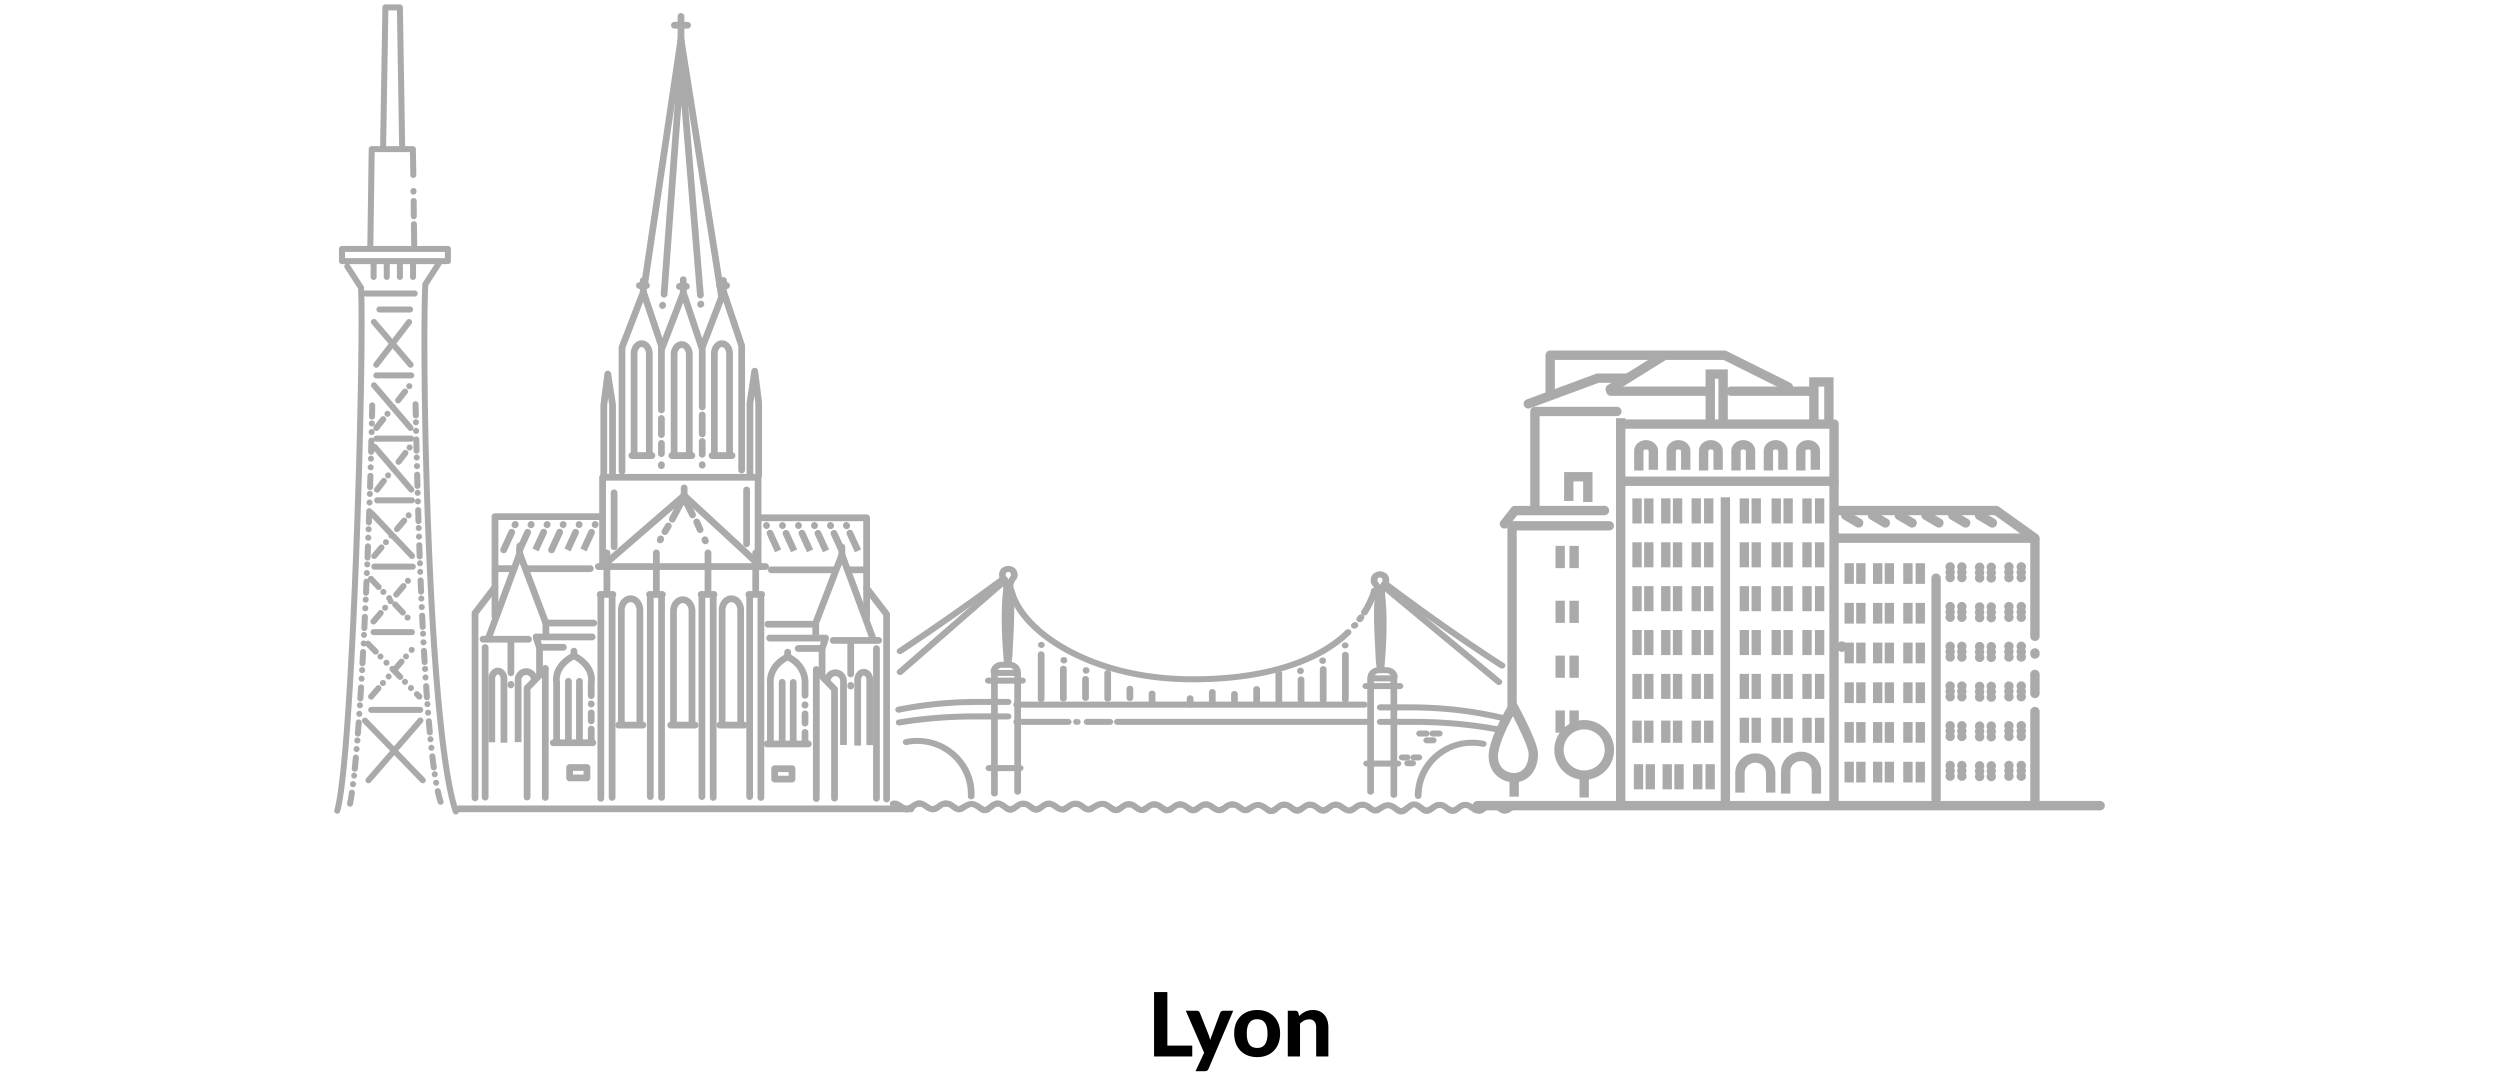 <svg width="620" height="266" fill="none" xmlns="http://www.w3.org/2000/svg">
    <path d="M295.678 259.316V262h-9.471v-15.961h3.3v13.277h6.171Zm10.166-8.657-6.116 14.388a1.174 1.174 0 0 1-.352.462c-.132.103-.345.154-.638.154h-2.255l2.145-4.576-4.554-10.428h2.662c.242 0 .429.055.561.165.132.11.227.238.286.385l2.156 5.423c.081.213.15.429.209.649.066.213.128.425.187.638.132-.433.282-.865.451-1.298l2.002-5.412a.801.801 0 0 1 .319-.396.892.892 0 0 1 .506-.154h2.431Zm5.943-.176c.85 0 1.624.136 2.321.407.696.271 1.294.66 1.793 1.166a5.098 5.098 0 0 1 1.155 1.826c.271.719.407 1.529.407 2.431 0 .902-.136 1.716-.407 2.442a5.206 5.206 0 0 1-1.155 1.837 5.065 5.065 0 0 1-1.793 1.166c-.697.271-1.471.407-2.321.407-.858 0-1.639-.136-2.343-.407a5.048 5.048 0 0 1-1.793-1.166 5.301 5.301 0 0 1-1.166-1.837c-.272-.726-.407-1.54-.407-2.442 0-.902.135-1.712.407-2.431a5.19 5.19 0 0 1 1.166-1.826 5.048 5.048 0 0 1 1.793-1.166c.704-.271 1.485-.407 2.343-.407Zm0 9.405c.865 0 1.507-.297 1.925-.891.418-.601.627-1.492.627-2.673 0-1.173-.209-2.057-.627-2.651-.418-.601-1.06-.902-1.925-.902-.888 0-1.54.301-1.958.902-.418.594-.627 1.478-.627 2.651 0 1.181.209 2.072.627 2.673.418.594 1.07.891 1.958.891Zm10.398-7.909c.227-.22.462-.422.704-.605a5.06 5.06 0 0 1 .781-.473 4.4 4.4 0 0 1 .891-.308c.323-.073.671-.11 1.045-.11.616 0 1.162.106 1.639.319.477.213.876.51 1.199.891.33.381.576.836.737 1.364.169.528.253 1.107.253 1.738V262h-3.025v-7.205c0-.631-.147-1.118-.44-1.463-.293-.352-.726-.528-1.298-.528-.425 0-.825.092-1.199.275a4.12 4.12 0 0 0-1.067.77V262h-3.036v-11.341h1.87c.381 0 .634.176.759.528l.187.792Z" fill="#000"/>
    <path d="M111.079 65.502a.792.792 0 0 1-.191-.024.742.742 0 0 1-.187.025H84.817a.747.747 0 0 1-.747-.747v-3.022c0-.412.335-.747.747-.747h26.265c.411 0 .746.335.746.747v3.022a.747.747 0 0 1-.746.746h-.003ZM85.56 64.01h24.772v-1.53H85.563v1.53h-.003Z" fill="#AAA"/>
    <path d="M83.635 201.806a.747.747 0 0 1-.719-.955c3.809-13.137 6.635-112.284 5.885-129.248l-3.293-5.12a.746.746 0 1 1 1.257-.809l3.4 5.29c.07.11.11.236.117.368.42 8.83-.117 38.091-1.223 66.61-.633 16.338-2.359 55.209-4.712 63.324a.747.747 0 0 1-.715.537l.003.003ZM113.039 201.997a.747.747 0 0 1-.707-.507c-3.793-11.22-5.756-42.452-6.736-66.681-1.176-29.118-1.256-56.065-.863-64.325a.741.741 0 0 1 .117-.368l3.4-5.29a.746.746 0 1 1 1.256.808l-3.293 5.124c-.893 19.621.781 110.297 7.532 130.256a.746.746 0 0 1-.706.986v-.003ZM86.814 200.068a.742.742 0 0 1-.624-.331.74.74 0 0 1-.107-.562c.15-.741.304-1.65.451-2.697a.756.756 0 0 1 .845-.633.743.743 0 0 1 .63.845 54.252 54.252 0 0 1-.467 2.779.75.75 0 0 1-.731.599h.003Zm.743-4.856c-.03 0-.061 0-.095-.003a.746.746 0 1 1 .682-1.198.74.74 0 0 1 .153.55.748.748 0 0 1-.74.654v-.003Zm.246-2.119c-.025 0-.052 0-.08-.003a.748.748 0 0 1 .163-1.484c.2.022.378.12.5.277a.743.743 0 0 1-.58 1.21h-.003Zm.181-1.699c-.024 0-.052 0-.077-.003a.745.745 0 0 1-.666-.817c.089-.884.178-1.809.267-2.752a.745.745 0 1 1 1.484.132 240.153 240.153 0 0 1-.268 2.771.745.745 0 0 1-.74.669Zm.455-4.89h-.068a.735.735 0 0 1-.676-.808.752.752 0 0 1 .805-.678c.2.018.381.107.507.261a.747.747 0 0 1-.568 1.225Zm.178-2.125c-.019 0-.04 0-.062-.003a.745.745 0 1 1 .123-1.487.745.745 0 0 1-.058 1.49h-.003Zm.135-1.702h-.058a.744.744 0 0 1-.685-.802c.067-.875.135-1.806.206-2.764a.745.745 0 0 1 1.487.108c-.065.903-.136 1.833-.207 2.77a.75.75 0 0 1-.743.688Zm.36-4.896h-.053a.749.749 0 0 1-.694-.795.751.751 0 0 1 .796-.695.749.749 0 0 1 .69.799.745.745 0 0 1-.74.694v-.003Zm.144-2.125h-.052a.746.746 0 1 1 .614-1.235.745.745 0 0 1-.56 1.238l-.002-.003Zm.114-1.702h-.05a.747.747 0 0 1-.697-.793c.061-.946.12-1.876.175-2.767a.747.747 0 0 1 1.49.089c-.058.958-.12 1.889-.175 2.771a.748.748 0 0 1-.743.7Zm.304-4.896h-.047a.734.734 0 0 1-.512-.249.73.73 0 0 1-.185-.541.746.746 0 1 1 .746.79h-.002Zm.125-2.132h-.046a.73.73 0 0 1-.513-.249.748.748 0 0 1 .599-1.241.745.745 0 0 1-.04 1.49Zm.096-1.702h-.043a.745.745 0 0 1-.513-.248.736.736 0 0 1-.19-.538c.045-.795.094-1.649.153-2.767a.753.753 0 0 1 .786-.707c.2.009.381.102.513.249.135.15.2.341.19.541-.052.93-.1 1.861-.153 2.77a.747.747 0 0 1-.743.704v-.004Zm.267-4.899h-.04a.745.745 0 1 1 .037.003l.003-.003Zm.107-2.128h-.036a.748.748 0 0 1-.707-.784.745.745 0 1 1 .743.784Zm.086-1.702h-.04a.728.728 0 0 1-.516-.246.721.721 0 0 1-.19-.537c.052-1.005.095-1.911.135-2.768a.748.748 0 0 1 1.3-.464.724.724 0 0 1 .19.538c-.04.872-.086 1.778-.135 2.771a.743.743 0 0 1-.744.709v-.003Zm.24-4.902h-.037a.737.737 0 0 1-.516-.243.737.737 0 0 1-.193-.537.746.746 0 1 1 .746.78Zm.098-2.132h-.034a.75.75 0 0 1-.712-.78.744.744 0 0 1 .78-.71c.2.01.384.096.52.243a.74.74 0 0 1 .193.538.742.742 0 0 1-.747.709Zm.08-1.702h-.034a.745.745 0 0 1-.712-.777c.04-.927.083-1.858.123-2.77a.75.75 0 0 1 1.296-.473.74.74 0 0 1 .196.537l-.122 2.774a.745.745 0 0 1-.744.713l-.003-.004Zm.212-4.902h-.03a.742.742 0 0 1-.716-.777.741.741 0 0 1 .777-.712.745.745 0 0 1-.034 1.489h.003Zm.09-2.138h-.032a.762.762 0 0 1-.519-.239.739.739 0 0 1-.196-.535.737.737 0 0 1 .777-.712c.2.006.384.092.519.239a.745.745 0 0 1-.547 1.251l-.003-.004Zm.07-1.707h-.03a.767.767 0 0 1-.52-.24.737.737 0 0 1-.197-.534c.031-.821.068-1.702.111-2.771a.744.744 0 0 1 1.293-.476.753.753 0 0 1 .2.534l-.11 2.774a.745.745 0 0 1-.744.716l-.003-.003Zm.19-4.9h-.03a.75.75 0 0 1-.716-.774.745.745 0 0 1 .774-.718.75.75 0 0 1 .719.774.747.747 0 0 1-.747.718Zm.08-2.125h-.028a.737.737 0 0 1-.519-.237.751.751 0 0 1-.2-.534.742.742 0 0 1 .775-.719c.2.006.384.092.519.237a.745.745 0 0 1-.547 1.256v-.003Zm.065-1.705h-.028a.745.745 0 0 1-.719-.771l.099-2.77a.745.745 0 1 1 1.49.052l-.099 2.77a.745.745 0 0 1-.743.722v-.003Zm.169-4.905h-.025a.744.744 0 1 1 .765-.722.743.743 0 0 1-.747.725l.007-.003Zm.073-2.132h-.024a.74.74 0 0 1-.719-.771.742.742 0 0 1 1.287-.485.74.74 0 0 1 .2.531.741.741 0 0 1-.744.722v.003Zm.056-1.704h-.025a.748.748 0 0 1-.722-.768c.028-.916.059-1.849.086-2.774a.74.74 0 0 1 .771-.722.744.744 0 0 1 .722.768c-.03.925-.058 1.858-.086 2.774a.74.74 0 0 1-.743.722h-.003Zm.15-4.906h-.021a.749.749 0 0 1-.725-.768.748.748 0 0 1 .768-.721.745.745 0 0 1 .724.767.743.743 0 0 1-.746.725v-.003Zm.062-2.135h-.022a.747.747 0 0 1-.725-.767.737.737 0 0 1 .768-.722c.2.003.384.086.52.233a.74.74 0 0 1-.54 1.256Zm.046-1.704h-.019a.729.729 0 0 1-.522-.234.76.76 0 0 1-.206-.534c.025-.946.052-1.88.074-2.771a.744.744 0 0 1 .765-.728.75.75 0 0 1 .728.765c-.025.894-.05 1.828-.074 2.774a.741.741 0 0 1-.746.725v.003Zm.129-4.906h-.019a.747.747 0 0 1-.728-.761.744.744 0 1 1 1.49.037.742.742 0 0 1-.746.728l.003-.004Zm.052-2.131h-.019a.745.745 0 1 1 .019 0Zm.037-1.708h-.013a.752.752 0 0 1-.734-.762c.025-1.007.043-1.913.059-2.773a.76.76 0 0 1 .761-.731.741.741 0 0 1 .731.758c-.015.805-.033 1.687-.058 2.774a.75.75 0 0 1-.746.728v.006ZM109.268 199.583a.74.74 0 0 1-.707-.513 28.255 28.255 0 0 1-.712-2.694.742.742 0 0 1 .571-.887.757.757 0 0 1 .888.571c.218 1.004.445 1.861.672 2.543a.741.741 0 0 1-.479.94.729.729 0 0 1-.233.037v.003Zm-1.103-4.715a.747.747 0 0 1-.132-1.48.75.75 0 0 1 .866.602.747.747 0 0 1-.602.866.944.944 0 0 1-.132.009v.003Zm-.347-2.107a.747.747 0 0 1-.111-1.484c.4-.061.79.228.851.624a.748.748 0 0 1-.623.851c-.04.003-.077.009-.114.009h-.003Zm-.243-1.689a.75.75 0 0 1-.74-.645c-.12-.873-.24-1.803-.353-2.768a.74.74 0 0 1 .651-.829.75.75 0 0 1 .829.651c.114.965.234 1.889.35 2.74a.739.739 0 0 1-.144.553.738.738 0 0 1-.593.295v.003Zm-.596-4.872a.748.748 0 0 1-.58-1.213.748.748 0 0 1 1.324.387.743.743 0 0 1-.744.826Zm-.221-2.122a.741.741 0 0 1-.74-.673.734.734 0 0 1 .667-.814.748.748 0 0 1 .654 1.213.726.726 0 0 1-.504.271l-.077.003Zm-.163-1.699a.74.74 0 0 1-.74-.676c-.086-.927-.172-1.858-.249-2.767a.751.751 0 0 1 .169-.547.748.748 0 0 1 1.315.418c.08.943.163 1.87.249 2.758a.746.746 0 0 1-.673.811c-.024 0-.046.003-.071.003Zm-.426-4.89a.75.75 0 0 1-.744-.685.742.742 0 0 1 .175-.543.761.761 0 0 1 .51-.262.756.756 0 0 1 .805.685.752.752 0 0 1-.685.805H106.169Zm-.166-2.125a.75.75 0 0 1-.744-.688.73.73 0 0 1 .179-.544.738.738 0 0 1 .509-.258.757.757 0 0 1 .802.685.747.747 0 0 1-.688.802h-.055l-.003.003Zm-.129-1.702a.75.75 0 0 1-.744-.694c-.061-.839-.123-1.745-.193-2.771a.747.747 0 0 1 1.49-.101c.061.894.122 1.797.193 2.761a.746.746 0 0 1-.688.799h-.055l-.003.006Zm-.338-4.896a.745.745 0 0 1-.74-.7.748.748 0 0 1 .697-.796.747.747 0 0 1 .095 1.49h-.049l-.003.006Zm-.132-2.129a.745.745 0 0 1-.043-1.489.745.745 0 1 1 .089 1.486h-.046v.003Zm-.105-1.701a.742.742 0 0 1-.74-.701c-.058-.94-.111-1.87-.16-2.773a.74.74 0 0 1 .704-.787.749.749 0 0 1 .786.704c.046.838.098 1.744.157 2.767.012.2-.053.39-.188.541a.726.726 0 0 1-.513.249h-.046Zm-.276-4.896a.745.745 0 0 1-.553-1.247.746.746 0 1 1 .593 1.247h-.04Zm-.111-2.132a.742.742 0 0 1-.743-.707.748.748 0 0 1 .706-.783.746.746 0 0 1 .077 1.49h-.04Zm-.086-1.702a.745.745 0 0 1-.743-.709c-.04-.799-.08-1.656-.135-2.774a.74.74 0 0 1 .193-.537.75.75 0 0 1 1.3.47c.049 1.053.092 1.935.132 2.767a.745.745 0 0 1-.707.783h-.04Zm-.23-4.902a.746.746 0 1 1 .743-.783.75.75 0 0 1-.712.78h-.034l.003.003Zm-.095-2.129a.742.742 0 0 1-.744-.712.743.743 0 0 1 .713-.777.745.745 0 1 1 .064 1.489h-.033Zm-.074-1.704a.747.747 0 0 1-.746-.713l-.114-2.774a.748.748 0 0 1 .713-.777.747.747 0 0 1 .777.716l.113 2.768a.747.747 0 0 1-.712.777h-.031v.003Zm-.2-4.903a.744.744 0 0 1-.543-1.253.755.755 0 0 1 .519-.239.747.747 0 0 1 .058 1.492h-.034Zm-.08-2.131a.743.743 0 0 1-.743-.719.745.745 0 1 1 1.49-.055.75.75 0 0 1-.719.774h-.028Zm-.061-1.708a.744.744 0 0 1-.746-.722c-.037-.998-.068-1.907-.102-2.773a.765.765 0 0 1 .2-.535.757.757 0 0 1 .519-.236.743.743 0 0 1 .771.721c.031.83.061 1.736.098 2.774a.744.744 0 0 1-.718.771h-.025.003Zm-.172-4.905a.744.744 0 0 1-.746-.722.747.747 0 1 1 .771.722h-.025Zm-.071-2.129a.742.742 0 0 1-.746-.722.74.74 0 0 1 .2-.534.742.742 0 0 1 .519-.237.745.745 0 1 1 .049 1.49h-.025l.003.003Zm-.055-1.702a.739.739 0 0 1-.743-.721c-.031-.928-.059-1.849-.086-2.774a.746.746 0 0 1 1.489-.046c.031 1.09.059 1.969.086 2.77a.744.744 0 0 1-.721.768h-.025v.003Zm-.15-4.905a.74.74 0 0 1-.747-.722.75.75 0 0 1 .725-.768.74.74 0 0 1 .768.722.741.741 0 0 1-.722.768h-.024Zm-.062-2.132a.736.736 0 0 1-.743-.724.743.743 0 0 1 .725-.765.74.74 0 0 1 .765.725.747.747 0 0 1-.725.768h-.022v-.004Zm-.046-1.704a.741.741 0 0 1-.746-.725v-.071c-.025-.906-.053-1.806-.074-2.703a.75.75 0 0 1 .728-.765.738.738 0 0 1 .765.725l.073 2.771a.75.75 0 0 1-.724.768h-.022Zm-.129-4.906a.746.746 0 1 1 .018 0h-.018Zm-.052-2.131a.755.755 0 0 1-.747-.728.746.746 0 0 1 .728-.765.736.736 0 0 1 .765.728.737.737 0 0 1-.206.531.745.745 0 0 1-.522.234h-.018Zm-.04-1.708a.74.74 0 0 1-.746-.728l-.007-.227c-.018-.857-.04-1.705-.058-2.547a.742.742 0 0 1 .728-.761h.018c.4 0 .735.325.744.728.021.915.043 1.839.067 2.773a.742.742 0 0 1-.728.762h-.018Zm-.114-4.905a.752.752 0 0 1-.746-.728.743.743 0 0 1 .728-.762.758.758 0 0 1 .762.728.754.754 0 0 1-.206.531.732.732 0 0 1-.522.231h-.019.003Zm-.046-2.135a.752.752 0 0 1-.746-.728.745.745 0 0 1 .731-.762.756.756 0 0 1 .762.728.74.74 0 0 1-.728.762h-.019Zm-.037-1.705a.752.752 0 0 1-.746-.731l-.055-2.773a.742.742 0 0 1 .731-.76.755.755 0 0 1 .761.732l.056 2.774a.743.743 0 0 1-.731.761h-.016v-.003ZM92.659 69.425a.747.747 0 0 1-.747-.746v-3.827a.747.747 0 0 1 1.493 0v3.827a.747.747 0 0 1-.746.746ZM95.918 69.425a.747.747 0 0 1-.746-.746V64.85a.747.747 0 0 1 1.493 0v3.828a.747.747 0 0 1-.747.746ZM99.177 69.425a.747.747 0 0 1-.746-.746V64.85a.747.747 0 0 1 1.492 0v3.828a.747.747 0 0 1-.746.746ZM102.435 69.425a.747.747 0 0 1-.747-.746V64.85a.747.747 0 0 1 1.493 0v3.828a.747.747 0 0 1-.746.746ZM102.722 61.442a.747.747 0 0 1-.746-.734l-.071-5.096a.745.745 0 0 1 1.49-.021l.071 5.095a.745.745 0 0 1-.734.756h-.01ZM102.618 54.383a.747.747 0 0 1-.747-.737c-.003-.24-.006-1.01-.009-1.8-.003-.844-.006-1.71-.012-1.975a.744.744 0 1 1 1.489-.021c.003.264.007 1.14.013 1.987.003.783.006 1.548.009 1.784a.748.748 0 0 1-.737.756h-.009l.003.006ZM102.537 48.283a.755.755 0 0 1-.743-.82c0-.058.006-.117.018-.172.093-.673.713-.676.744-.679.03 0 .731.012.743.82 0 .062-.006.12-.018.175-.096.66-.701.673-.741.673l-.003.003ZM91.838 62.192h-.012a.745.745 0 0 1-.734-.756l.347-24.462a.745.745 0 0 1 .746-.734h10.204c.406 0 .737.322.747.728 0 .021.049 2.082.11 6.404a.744.744 0 1 1-1.49.022c-.04-2.854-.073-4.721-.095-5.661h-8.739l-.337 23.728a.745.745 0 0 1-.747.734v-.003Z" fill="#AAA"/>
    <path d="M99.741 37.539a.747.747 0 0 1-.746-.734L98.439 2.58h-2.123l-.556 33.655a.753.753 0 0 1-.758.735.747.747 0 0 1-.734-.76l.568-34.388a.745.745 0 0 1 .746-.734h3.591c.409 0 .74.325.746.734l.569 34.957a.748.748 0 0 1-.734.759h-.013ZM102.863 73.535H90.675a.747.747 0 0 1 0-1.493h12.188a.747.747 0 0 1 0 1.493ZM101.729 77.5h-7.654a.747.747 0 0 1 0-1.493h7.654a.747.747 0 0 1 0 1.493ZM101.82 91.199a.744.744 0 0 1-.565-.261l-9.07-10.582a.745.745 0 1 1 1.13-.97l9.07 10.578a.744.744 0 0 1-.565 1.229v.006Z" fill="#AAA"/>
    <path d="M93.32 91.2c-.16 0-.32-.05-.455-.154a.75.75 0 0 1-.138-1.048l8.124-10.581a.751.751 0 0 1 1.048-.139.751.751 0 0 1 .138 1.048l-8.124 10.581a.749.749 0 0 1-.593.292ZM102.011 93.847h-8.692a.747.747 0 0 1 0-1.493h8.692a.747.747 0 0 1 0 1.493ZM101.82 106.883a.744.744 0 0 1-.565-.261l-9.07-10.579a.744.744 0 1 1 1.13-.97l9.07 10.578a.745.745 0 0 1-.565 1.229v.003Z" fill="#AAA"/>
    <path d="M93.318 106.883a.746.746 0 0 1-.587-1.207l1.718-2.175a.748.748 0 0 1 1.33.378.723.723 0 0 1-.157.549l-1.717 2.175a.739.739 0 0 1-.587.283v-.003Zm2.774-3.511a.746.746 0 1 1 .464-1.327.746.746 0 0 1-.464 1.33v-.003Zm1.317-1.674a.746.746 0 1 1 .003 0h-.002Zm1.321-1.671a.722.722 0 0 1-.46-.163.746.746 0 0 1-.28-.498.718.718 0 0 1 .157-.546l1.717-2.175a.745.745 0 0 1 1.047-.12.746.746 0 0 1 .123 1.048l-1.717 2.174a.747.747 0 0 1-.587.283v-.003Zm2.774-3.51a.73.73 0 0 1-.464-.164.742.742 0 0 1 .464-1.327.745.745 0 1 1 0 1.49ZM102.011 109.53h-8.692a.747.747 0 0 1 0-1.493h8.692a.748.748 0 0 1 0 1.493ZM102.015 122.189a.746.746 0 0 1-.566-.261l-9.07-10.582a.744.744 0 1 1 1.13-.971l9.071 10.582a.744.744 0 0 1-.565 1.229v.003Z" fill="#AAA"/>
    <path d="M93.508 122.189a.747.747 0 0 1-.59-1.204l1.695-2.193a.734.734 0 0 1 .59-.289c.166 0 .323.052.455.156a.751.751 0 0 1 .135 1.048l-1.696 2.193a.742.742 0 0 1-.59.289Zm2.733-3.542a.726.726 0 0 1-.454-.157.727.727 0 0 1-.283-.497.725.725 0 0 1 .15-.55.742.742 0 0 1 1.048-.132.744.744 0 0 1-.46 1.336Zm1.306-1.689a.735.735 0 0 1-.458-.157.745.745 0 1 1 .912-1.179.747.747 0 0 1-.454 1.336Zm1.302-1.687a.748.748 0 0 1-.59-1.204l1.696-2.193a.74.74 0 0 1 1.044-.132.75.75 0 0 1 .135 1.048l-1.695 2.193a.74.74 0 0 1-.59.288Zm2.734-3.541a.748.748 0 0 1-.59-1.204.74.74 0 0 1 1.044-.132.742.742 0 0 1 .132 1.047.739.739 0 0 1-.592.289h.006ZM102.202 124.833h-8.693a.747.747 0 0 1 0-1.493h8.693a.748.748 0 0 1 0 1.493ZM102.181 138.627a.756.756 0 0 1-.544-.233l-9.995-10.582a.743.743 0 0 1 .031-1.053.743.743 0 0 1 1.053.031l9.995 10.581a.744.744 0 0 1-.543 1.256h.003Z" fill="#AAA"/>
    <path d="M92.813 138.627a.728.728 0 0 1-.48-.178.742.742 0 0 1-.085-1.05l1.787-2.114a.74.74 0 0 1 1.05-.086.734.734 0 0 1 .262.507c.018.2-.046.39-.175.544l-1.788 2.113a.74.74 0 0 1-.568.264h-.003Zm2.89-3.415a.747.747 0 0 1 0-1.493.73.73 0 0 1 .482.178.743.743 0 0 1 .086 1.051.743.743 0 0 1-.568.264Zm1.376-1.625a.75.75 0 0 1-.743-.685.747.747 0 1 1 .743.685Zm1.376-1.628a.745.745 0 0 1-.568-1.229l1.79-2.113a.74.74 0 0 1 1.051-.086.745.745 0 0 1 .086 1.051l-1.79 2.113a.74.74 0 0 1-.569.264Zm2.891-3.416a.745.745 0 0 1-.744-.685.74.74 0 0 1 .744-.807.751.751 0 0 1 .743.685.74.74 0 0 1-.743.807ZM102.39 141.272h-9.577a.747.747 0 0 1 0-1.493h9.577a.747.747 0 0 1 0 1.493ZM101.07 153.902a.74.74 0 0 1-.541-.233.748.748 0 1 1 1.291-.495.717.717 0 0 1-.234.52.742.742 0 0 1-.513.205l-.003.003Zm-1.17-1.241a.734.734 0 0 1-.54-.233l-1.905-2.015a.746.746 0 0 1-.203-.534.712.712 0 0 1 .234-.519.745.745 0 0 1 1.057.027l1.904 2.015a.748.748 0 0 1-.031 1.054.75.75 0 0 1-.513.202l-.003.003Zm-3.367-3.563a.74.74 0 0 1-.746-.767.749.749 0 0 1 .746-.725c.206 0 .4.083.54.233a.746.746 0 0 1-.54 1.256v.003Zm-1.465-1.548a.744.744 0 0 1-.51-1.287.75.75 0 0 1 1.057.028.747.747 0 0 1-.03 1.054.735.735 0 0 1-.514.202l-.003.003Zm-1.17-1.237a.742.742 0 0 1-.544-.234l-1.901-2.015a.735.735 0 0 1 .028-1.05.739.739 0 0 1 .513-.206c.205 0 .399.083.54.233l1.904 2.015a.737.737 0 0 1-.028 1.051.744.744 0 0 1-.512.206Z" fill="#AAA"/>
    <path d="M92.624 154.879a.746.746 0 0 1-.569-1.228l1.791-2.117a.74.74 0 0 1 1.05-.086.746.746 0 0 1 .087 1.051l-1.791 2.116a.75.75 0 0 1-.568.264Zm2.89-3.419a.741.741 0 0 1-.74-.681.744.744 0 1 1 1.487-.126.75.75 0 0 1-.173.546.749.749 0 0 1-.571.261h-.003Zm1.376-1.624a.73.73 0 0 1-.48-.179.733.733 0 0 1-.26-.506.729.729 0 0 1 .175-.544.74.74 0 0 1 1.05-.086.745.745 0 0 1-.482 1.315h-.003Zm1.376-1.625a.749.749 0 0 1-.568-1.229l1.79-2.116a.743.743 0 0 1 1.05-.086.73.73 0 0 1 .262.507.725.725 0 0 1-.175.543l-1.788 2.117a.742.742 0 0 1-.571.264Zm2.893-3.416a.745.745 0 0 1-.568-1.228.741.741 0 0 1 1.051-.086c.153.129.245.31.261.506.018.2-.046.39-.175.544a.741.741 0 0 1-.569.264ZM102.201 157.521h-9.577a.747.747 0 0 1 0-1.493h9.577a.748.748 0 0 1 0 1.493ZM103.993 173.508a.737.737 0 0 1-.535-.227l-.586-.605a.744.744 0 0 1 .015-1.054.765.765 0 0 1 1.054.015l.589.609a.735.735 0 0 1 .209.531c0 .2-.083.384-.227.522a.746.746 0 0 1-.519.212v-.003Zm-2.07-2.135a.73.73 0 0 1-.535-.227.756.756 0 0 1-.212-.531c0-.2.083-.387.227-.526a.761.761 0 0 1 1.054.019.745.745 0 0 1-.534 1.262v.003Zm-1.484-1.529a.74.74 0 0 1-.537-.228.738.738 0 0 1-.21-.531c0-.2.084-.387.228-.525a.762.762 0 0 1 1.053.018.744.744 0 0 1-.537 1.262l.003.004Zm-1.186-1.223a.73.73 0 0 1-.534-.227l-1.929-1.991a.726.726 0 0 1-.212-.528c0-.2.083-.387.227-.525a.76.76 0 0 1 1.054.015l1.929 1.991a.744.744 0 0 1-.019 1.053.74.74 0 0 1-.519.212h.003Zm-3.412-3.52a.742.742 0 0 1-.746-.759c0-.199.082-.387.227-.525a.765.765 0 0 1 1.053.015.749.749 0 0 1-.534 1.269Zm-1.487-1.53a.731.731 0 0 1-.534-.227.755.755 0 0 1-.212-.531.753.753 0 0 1 .227-.526.761.761 0 0 1 1.054.019.742.742 0 0 1-.019 1.053.741.741 0 0 1-.519.212h.003Zm-1.185-1.222a.742.742 0 0 1-.538-.227l-1.929-1.991a.738.738 0 0 1-.209-.531c0-.2.083-.387.228-.525a.763.763 0 0 1 1.053.018l1.93 1.987a.744.744 0 0 1-.02 1.054.74.74 0 0 1-.519.212l.004.003Z" fill="#AAA"/>
    <path d="M92.04 173.508a.742.742 0 0 1-.489-.184.74.74 0 0 1-.073-1.051l1.818-2.092a.742.742 0 0 1 1.05-.07.747.747 0 0 1 .074 1.05l-1.818 2.092a.739.739 0 0 1-.562.255Zm2.933-3.379a.736.736 0 0 1-.488-.184.74.74 0 0 1-.255-.513.745.745 0 0 1 1.235-.611.739.739 0 0 1 .073 1.05.748.748 0 0 1-.565.258Zm1.398-1.609a.747.747 0 0 1 0-1.493.744.744 0 0 1 .746.694.745.745 0 0 1-.743.799h-.003Zm1.397-1.61a.736.736 0 0 1-.488-.184.747.747 0 0 1-.074-1.054l1.819-2.091a.749.749 0 0 1 1.05-.074c.15.132.24.313.255.513a.752.752 0 0 1-.181.54l-1.819 2.092a.743.743 0 0 1-.562.255v.003Zm2.934-3.379a.751.751 0 0 1-.744-.697.75.75 0 0 1 .181-.54.748.748 0 0 1 1.128.979.754.754 0 0 1-.565.258Zm1.397-1.609a.74.74 0 0 1-.488-.184.738.738 0 0 1-.255-.513.743.743 0 0 1 .743-.796.745.745 0 1 1 .003 1.493h-.003ZM104.26 176.794H92.038a.747.747 0 0 1 0-1.493h12.222a.748.748 0 0 1 0 1.493ZM104.85 194.254a.744.744 0 0 1-.535-.227l-14.366-14.814a.746.746 0 0 1 1.069-1.039l14.366 14.815a.745.745 0 0 1-.534 1.265Z" fill="#AAA"/>
    <path d="M91.383 194.254a.75.75 0 0 1-.562-1.238l12.87-14.814a.749.749 0 0 1 1.054-.074c.31.27.344.74.074 1.054l-12.87 14.814a.75.75 0 0 1-.563.258h-.002ZM456.79 161.664a1.16 1.16 0 0 1-1.161-1.161v-.279a1.16 1.16 0 1 1 2.322 0v.279a1.16 1.16 0 0 1-1.161 1.161ZM394.034 192.155h-2.319v5.63h2.319v-5.63Z" fill="#AAA"/>
    <path d="M392.879 193.384c-4.085 0-7.408-3.323-7.408-7.408 0-4.086 3.323-7.406 7.408-7.406 4.086 0 7.409 3.32 7.409 7.406 0 4.085-3.323 7.408-7.409 7.408Zm0-12.492a5.093 5.093 0 0 0-5.089 5.084 5.095 5.095 0 0 0 5.089 5.086 5.09 5.09 0 0 0 5.087-5.086 5.09 5.09 0 0 0-5.087-5.084ZM376.669 193.323h-2.319v4.247h2.319v-4.247Z" fill="#AAA"/>
    <path d="M375.51 194.026h-.006c-2.986 0-6.116-2.107-6.319-6.137-.224-4.426 4.528-12.415 5.072-13.312l1.044-1.723.967 1.769c.864 1.579 5.167 9.595 5.167 12.32 0 4.168-2.436 7.08-5.922 7.083h-.003Zm-.298-16.445c-1.6 2.945-3.84 7.666-3.711 10.191.157 3.106 2.59 3.935 4.003 3.935 2.159 0 3.609-1.917 3.609-4.764 0-1.324-2.043-5.775-3.901-9.359v-.003Z" fill="#AAA"/>
    <path d="M374.995 175.984a1.16 1.16 0 0 1-1.161-1.161v-44.427a1.16 1.16 0 0 1 1.161-1.162h24.103a1.16 1.16 0 1 1 0 2.323h-22.945v43.266a1.16 1.16 0 0 1-1.161 1.161h.003Z" fill="#AAA"/>
    <path d="M373.103 131.084c-.252 0-.503-.08-.715-.249a1.159 1.159 0 0 1-.197-1.628l2.599-3.308a1.16 1.16 0 0 1 .912-.442h22.213a1.16 1.16 0 1 1 0 2.322h-21.648l-2.248 2.866a1.156 1.156 0 0 1-.913.442l-.003-.003Z" fill="#AAA"/>
    <path d="M380.663 126.833a1.16 1.16 0 0 1-1.161-1.161v-23.63a1.16 1.16 0 0 1 1.161-1.161h20.322a1.16 1.16 0 1 1 0 2.322h-19.164v22.472a1.16 1.16 0 0 1-1.161 1.161l.003-.003Z" fill="#AAA"/>
    <path d="M379.011 101.311a1.16 1.16 0 0 1-.403-2.249l17.25-6.38c.129-.045.264-.07.403-.07h6.791a1.16 1.16 0 1 1 0 2.322h-6.586l-17.056 6.309a1.152 1.152 0 0 1-.402.074l.003-.006Z" fill="#AAA"/>
    <path d="M384.448 99.182a1.16 1.16 0 0 1-1.161-1.16v-9.925a1.16 1.16 0 0 1 1.161-1.161h43.245c.178 0 .356.043.516.123l15.772 7.857a1.16 1.16 0 1 1-1.032 2.076l-15.529-7.734h-41.811v8.766a1.16 1.16 0 0 1-1.161 1.161v-.003ZM388.085 135.38h-2.319v5.511h2.319v-5.511ZM391.544 135.38h-2.319v5.511h2.319v-5.511ZM388.085 148.984h-2.319v5.511h2.319v-5.511ZM391.544 148.984h-2.319v5.511h2.319v-5.511ZM388.085 162.585h-2.319v5.511h2.319v-5.511ZM391.544 162.585h-2.319v5.511h2.319v-5.511ZM388.085 176.189h-2.319v5.511h2.319v-5.511ZM391.544 176.189h-2.319v3.382h2.319v-3.382ZM433.757 123.595h-2.319v6.22h2.319v-6.22ZM436.704 123.594h-2.319v6.22h2.319v-6.22ZM433.757 134.477h-2.319v6.22h2.319v-6.22ZM436.704 134.477h-2.319v6.22h2.319v-6.22ZM433.757 145.36h-2.319v6.22h2.319v-6.22ZM436.704 145.36h-2.319v6.22h2.319v-6.22ZM433.757 156.239h-2.319v6.22h2.319v-6.22ZM436.704 156.24h-2.319v6.219h2.319v-6.219ZM433.757 167.122h-2.319v6.22h2.319v-6.22ZM436.704 167.122h-2.319v6.22h2.319v-6.22ZM433.757 178.004h-2.319v6.217h2.319v-6.217ZM436.704 178.004h-2.319v6.217h2.319v-6.217ZM449.303 123.595h-2.319v6.22h2.319v-6.22ZM450.105 129.814v-6.22h2.319v6.22h-2.319ZM449.303 134.477h-2.319v6.22h2.319v-6.22ZM450.105 140.697v-6.22h2.319v6.22h-2.319ZM449.303 145.36h-2.319v6.22h2.319v-6.22ZM450.105 151.577v-6.217h2.319v6.217h-2.319ZM449.303 156.239h-2.319v6.22h2.319v-6.22ZM450.105 162.459v-6.22h2.319v6.22h-2.319ZM449.303 167.122h-2.319v6.22h2.319v-6.22ZM450.105 173.342v-6.217h2.319v6.217h-2.319ZM449.303 178.005h-2.319v6.217h2.319v-6.217ZM450.105 184.224v-6.217h2.319v6.217h-2.319ZM441.669 123.595h-2.319v6.22h2.319v-6.22ZM444.616 123.594h-2.319v6.22h2.319v-6.22ZM441.669 134.477h-2.319v6.22h2.319v-6.22ZM444.616 134.477h-2.319v6.22h2.319v-6.22ZM441.669 145.36h-2.319v6.22h2.319v-6.22ZM444.616 145.36h-2.319v6.22h2.319v-6.22ZM441.669 156.24h-2.319v6.219h2.319v-6.219ZM444.616 156.24h-2.319v6.22h2.319v-6.22ZM441.669 167.122h-2.319v6.22h2.319v-6.22ZM444.616 167.122h-2.319v6.22h2.319v-6.22ZM441.669 178.004h-2.319v6.217h2.319v-6.217ZM444.616 178.004h-2.319v6.217h2.319v-6.217ZM459.758 139.666h-2.319v5.139h2.319v-5.139ZM462.655 139.666h-2.319v5.139h2.319v-5.139ZM459.758 149.516h-2.319v5.139h2.319v-5.139ZM462.655 149.516h-2.319v5.139h2.319v-5.139ZM459.758 159.367h-2.319v5.138h2.319v-5.138ZM462.655 159.367h-2.319v5.138h2.319v-5.138ZM459.758 169.217h-2.319v5.139h2.319v-5.139ZM462.655 169.217h-2.319v5.139h2.319v-5.139ZM459.758 179.068h-2.319v5.138h2.319v-5.138ZM462.655 179.068h-2.319v5.138h2.319v-5.138ZM459.758 188.918h-2.319v5.139h2.319v-5.139ZM462.655 188.918h-2.319v5.139h2.319v-5.139ZM474.325 139.666h-2.319v5.139h2.319v-5.139ZM477.391 139.666h-2.319v5.139h2.319v-5.139ZM474.325 149.516h-2.319v5.139h2.319v-5.139ZM477.391 149.516h-2.319v5.139h2.319v-5.139ZM474.325 159.367h-2.319v5.138h2.319v-5.138ZM477.391 159.367h-2.319v5.138h2.319v-5.138ZM474.325 169.217h-2.319v5.139h2.319v-5.139ZM477.391 169.217h-2.319v5.139h2.319v-5.139ZM474.325 179.068h-2.319v5.138h2.319v-5.138ZM477.391 179.068h-2.319v5.138h2.319v-5.138ZM474.325 188.919h-2.319v5.138h2.319v-5.138ZM477.391 188.919h-2.319v5.138h2.319v-5.138ZM466.825 139.666h-2.319v5.138h2.319v-5.138ZM469.721 139.666h-2.319v5.139h2.319v-5.139ZM466.825 149.517h-2.319v5.138h2.319v-5.138ZM469.721 149.517h-2.319v5.138h2.319v-5.138ZM466.825 159.367h-2.319v5.139h2.319v-5.139ZM469.721 159.367h-2.319v5.138h2.319v-5.138ZM466.825 169.217h-2.319v5.139h2.319v-5.139ZM469.721 169.217h-2.319v5.139h2.319v-5.139ZM466.825 179.068h-2.319v5.139h2.319v-5.139ZM469.721 179.068h-2.319v5.139h2.319v-5.139ZM466.825 188.918h-2.319v5.139h2.319v-5.139ZM469.721 188.918h-2.319v5.139h2.319v-5.139ZM482.484 143.241c0-.249.077-.473.206-.663a1.174 1.174 0 0 1-.206-.664c0-.245.077-.473.209-.663a1.16 1.16 0 0 1 .952-1.825 1.163 1.163 0 0 1 .953 1.825 1.16 1.16 0 0 1 0 1.327 1.163 1.163 0 0 1-.953 1.824 1.16 1.16 0 0 1-1.161-1.161ZM485.381 143.241c0-.246.077-.473.206-.663a1.174 1.174 0 0 1 0-1.327 1.174 1.174 0 0 1-.206-.664 1.16 1.16 0 1 1 2.113.664c.129.187.209.418.209.663 0 .246-.08.473-.209.664a1.162 1.162 0 1 1-2.113.663ZM482.484 153.088c0-.246.077-.473.209-.663a1.14 1.14 0 0 1-.209-.664c0-.246.077-.473.206-.663a1.16 1.16 0 0 1-.206-.664 1.16 1.16 0 0 1 1.161-1.161 1.163 1.163 0 0 1 .953 1.825c.132.187.209.417.209.663 0 .249-.077.476-.209.664a1.16 1.16 0 1 1-2.114.663ZM485.381 153.088c0-.246.077-.473.206-.663a1.175 1.175 0 0 1 0-1.327 1.16 1.16 0 0 1-.206-.664 1.16 1.16 0 1 1 2.113.664c.129.187.209.417.209.663 0 .249-.08.476-.209.664a1.16 1.16 0 0 1-.952 1.824 1.158 1.158 0 0 1-1.161-1.161ZM482.484 162.942c0-.249.077-.476.206-.663a1.18 1.18 0 0 1-.206-.664c0-.249.077-.476.209-.663a1.16 1.16 0 1 1 1.905 0 1.16 1.16 0 0 1 0 1.327 1.163 1.163 0 0 1-.953 1.824 1.16 1.16 0 0 1-1.161-1.161ZM485.381 162.942c0-.249.077-.476.206-.663a1.18 1.18 0 0 1-.206-.664c0-.249.077-.476.206-.663a1.18 1.18 0 0 1-.206-.664 1.16 1.16 0 1 1 2.113.664 1.156 1.156 0 0 1 0 1.327 1.162 1.162 0 1 1-2.113.663ZM482.484 172.793c0-.246.077-.473.209-.664a1.15 1.15 0 0 1-.209-.663c0-.246.077-.473.206-.664a1.16 1.16 0 0 1 .955-1.824 1.163 1.163 0 0 1 .953 1.824 1.154 1.154 0 0 1 0 1.327 1.163 1.163 0 0 1-.953 1.825 1.16 1.16 0 0 1-1.161-1.161ZM485.381 172.793c0-.246.077-.473.206-.664a1.17 1.17 0 0 1 0-1.327 1.16 1.16 0 1 1 1.907 0c.129.188.209.418.209.664 0 .245-.08.473-.209.663a1.162 1.162 0 1 1-2.113.664ZM482.484 182.641c0-.246.077-.473.206-.664a1.16 1.16 0 0 1 .003-1.327 1.16 1.16 0 0 1 .952-1.824 1.163 1.163 0 0 1 .953 1.824 1.154 1.154 0 0 1 0 1.327 1.16 1.16 0 1 1-2.114.664ZM485.381 182.641c0-.246.077-.473.206-.664a1.156 1.156 0 0 1-.206-.663c0-.246.077-.473.206-.664a1.16 1.16 0 1 1 1.907 0c.129.188.209.418.209.664 0 .248-.08.476-.209.663a1.16 1.16 0 0 1-.952 1.825 1.158 1.158 0 0 1-1.161-1.161ZM482.484 192.494c0-.249.077-.476.209-.663a1.16 1.16 0 0 1-.003-1.327 1.18 1.18 0 0 1-.206-.664 1.16 1.16 0 0 1 1.161-1.161 1.163 1.163 0 0 1 .953 1.825 1.16 1.16 0 0 1 0 1.327 1.163 1.163 0 0 1-.953 1.824 1.16 1.16 0 0 1-1.161-1.161ZM485.379 192.494c0-.249.077-.476.206-.663a1.18 1.18 0 0 1-.206-.664c0-.249.077-.476.206-.663a1.18 1.18 0 0 1-.206-.664 1.16 1.16 0 1 1 2.113.664 1.156 1.156 0 0 1 0 1.327 1.162 1.162 0 1 1-2.113.663ZM497.051 143.241c0-.246.077-.473.206-.663a1.174 1.174 0 0 1 0-1.327 1.174 1.174 0 0 1-.206-.664 1.16 1.16 0 1 1 2.113.664c.129.187.209.414.209.663 0 .246-.08.473-.209.664a1.162 1.162 0 1 1-2.113.663ZM500.113 143.241c0-.246.08-.473.209-.663a1.176 1.176 0 0 1-.209-.664c0-.249.08-.473.209-.663a1.163 1.163 0 1 1 1.908 0 1.162 1.162 0 0 1 0 1.327 1.162 1.162 0 1 1-2.117.663ZM497.051 153.088c0-.246.077-.473.206-.663a1.175 1.175 0 0 1 0-1.327 1.16 1.16 0 0 1-.206-.664 1.16 1.16 0 1 1 2.113.664c.129.187.209.417.209.663 0 .249-.08.476-.209.664a1.16 1.16 0 0 1-.952 1.824 1.158 1.158 0 0 1-1.161-1.161ZM500.113 153.088c0-.246.08-.473.209-.663a1.161 1.161 0 0 1 0-1.327 1.161 1.161 0 1 1 2.116-.664c0 .249-.079.476-.208.664a1.168 1.168 0 0 1 0 1.327 1.16 1.16 0 0 1-.953 1.824 1.16 1.16 0 0 1-1.164-1.161ZM497.051 162.942c0-.249.077-.476.206-.663a1.18 1.18 0 0 1-.206-.664c0-.249.077-.476.206-.663a1.18 1.18 0 0 1-.206-.664 1.16 1.16 0 1 1 2.113.664 1.156 1.156 0 0 1 0 1.327 1.162 1.162 0 1 1-2.113.663ZM500.113 162.942c0-.249.08-.476.209-.663a1.183 1.183 0 0 1-.209-.664c0-.249.08-.476.209-.663a1.163 1.163 0 1 1 1.908 0c.129.184.208.414.208.663 0 .246-.079.473-.208.664a1.162 1.162 0 1 1-2.117.663ZM497.051 172.793c0-.246.077-.473.206-.664a1.17 1.17 0 0 1 0-1.327 1.16 1.16 0 1 1 1.907 0c.129.188.209.418.209.664 0 .245-.08.473-.209.663a1.162 1.162 0 1 1-2.113.664ZM500.113 172.793c0-.246.08-.473.209-.664a1.173 1.173 0 0 1-.209-.663c0-.246.08-.473.209-.664a1.163 1.163 0 1 1 1.908 0c.129.188.208.418.208.664 0 .245-.079.473-.208.663a1.162 1.162 0 1 1-2.117.664ZM497.051 182.64c0-.245.077-.473.206-.663a1.156 1.156 0 0 1-.206-.663c0-.246.077-.473.206-.664a1.16 1.16 0 1 1 1.907 0c.129.187.209.418.209.664 0 .248-.08.476-.209.663a1.16 1.16 0 1 1-2.113.663ZM500.113 182.64c0-.245.08-.473.209-.663a1.158 1.158 0 0 1 0-1.327 1.158 1.158 0 0 1 .955-1.824 1.162 1.162 0 0 1 .953 1.824 1.165 1.165 0 0 1 0 1.327 1.16 1.16 0 0 1-.953 1.825 1.161 1.161 0 0 1-1.164-1.162ZM497.051 192.494c0-.249.077-.476.206-.663a1.18 1.18 0 0 1-.206-.664c0-.249.077-.476.206-.663a1.18 1.18 0 0 1-.206-.664 1.16 1.16 0 1 1 2.113.664 1.156 1.156 0 0 1 0 1.327 1.162 1.162 0 1 1-2.113.663ZM500.113 192.494c0-.249.08-.476.209-.663a1.183 1.183 0 0 1-.209-.664c0-.249.08-.476.209-.663a1.163 1.163 0 1 1 1.908 0c.129.184.208.414.208.663 0 .246-.079.473-.208.664a1.162 1.162 0 1 1-2.117.663ZM489.781 143.33c0-.249.08-.476.209-.663a1.163 1.163 0 0 1 0-1.327 1.16 1.16 0 0 1 .955-1.825 1.16 1.16 0 0 1 .953 1.825c.129.184.208.414.208.663 0 .246-.079.473-.208.664a1.162 1.162 0 1 1-2.117.663ZM492.678 143.33c0-.249.077-.476.209-.663a1.154 1.154 0 0 1 0-1.327 1.16 1.16 0 1 1 1.904 0 1.16 1.16 0 0 1 0 1.327 1.162 1.162 0 1 1-2.113.663ZM489.781 153.177c0-.246.08-.473.209-.663a1.176 1.176 0 0 1-.209-.664c0-.245.08-.473.209-.663a1.163 1.163 0 1 1 1.908 0c.129.19.208.418.208.663 0 .246-.079.473-.208.664a1.162 1.162 0 1 1-2.117.663ZM492.678 153.177c0-.245.077-.473.209-.663a1.154 1.154 0 0 1 0-1.327 1.163 1.163 0 0 1 .952-1.825 1.163 1.163 0 0 1 .952 1.825 1.157 1.157 0 0 1 0 1.327 1.162 1.162 0 1 1-2.113.663ZM489.781 163.031c0-.249.08-.476.209-.667a1.156 1.156 0 0 1 0-1.327 1.154 1.154 0 0 1-.209-.66 1.163 1.163 0 1 1 2.325 0c0 .246-.079.473-.208.66a1.162 1.162 0 0 1 0 1.327 1.16 1.16 0 0 1-.953 1.825 1.16 1.16 0 0 1-1.164-1.158ZM492.678 163.031c0-.249.077-.476.209-.667a1.163 1.163 0 0 1 0-1.327 1.16 1.16 0 1 1 1.904 0 1.156 1.156 0 0 1 0 1.327 1.16 1.16 0 0 1-.952 1.825 1.16 1.16 0 0 1-1.161-1.158ZM489.781 172.881c0-.249.08-.476.209-.663a1.163 1.163 0 0 1 0-1.327 1.163 1.163 0 1 1 1.908 0c.129.184.208.414.208.663 0 .246-.079.473-.208.664a1.162 1.162 0 1 1-2.117.663ZM492.678 172.881c0-.248.077-.476.209-.663a1.151 1.151 0 0 1 0-1.327 1.162 1.162 0 1 1 2.113-.663c0 .245-.077.473-.209.663a1.158 1.158 0 0 1 0 1.327 1.162 1.162 0 1 1-2.113.663ZM489.781 182.729c0-.246.08-.473.209-.664a1.158 1.158 0 0 1 0-1.327 1.163 1.163 0 1 1 1.908 0 1.165 1.165 0 0 1 0 1.327 1.163 1.163 0 1 1-2.117.664ZM492.678 182.729c0-.246.077-.473.209-.664a1.16 1.16 0 0 1 0-1.327 1.162 1.162 0 1 1 2.113-.663c0 .249-.077.476-.209.663a1.154 1.154 0 0 1 0 1.327 1.16 1.16 0 1 1-2.113.664ZM489.781 192.582c0-.248.08-.476.209-.663a1.183 1.183 0 0 1-.209-.664c0-.248.08-.476.209-.666a1.16 1.16 0 0 1 .955-1.822 1.16 1.16 0 0 1 .953 1.822c.129.19.208.418.208.666 0 .246-.079.473-.208.664a1.162 1.162 0 1 1-2.117.663ZM492.678 192.582c0-.249.077-.476.209-.663a1.16 1.16 0 0 1 0-1.327 1.16 1.16 0 1 1 1.904 0 1.16 1.16 0 0 1 0 1.327 1.162 1.162 0 1 1-2.113.663ZM407.143 123.595h-2.319v6.22h2.319v-6.22ZM410.063 123.595h-2.319v6.22h2.319v-6.22ZM407.143 134.477h-2.319v6.22h2.319v-6.22ZM410.063 134.477h-2.319v6.22h2.319v-6.22ZM407.143 145.36h-2.319v6.22h2.319v-6.22ZM410.063 145.36h-2.319v6.22h2.319v-6.22ZM407.143 156.24h-2.319v6.219h2.319v-6.219ZM410.063 156.24h-2.319v6.22h2.319v-6.22ZM407.143 167.122h-2.319v6.22h2.319v-6.22ZM410.063 167.122h-2.319v6.22h2.319v-6.22ZM407.143 178.714h-2.319v5.507h2.319v-5.507ZM410.063 178.714h-2.319v5.508h2.319v-5.508ZM421.831 123.594h-2.319v6.22h2.319v-6.22ZM424.921 123.594h-2.319v6.22h2.319v-6.22ZM421.831 134.477h-2.319v6.22h2.319v-6.22ZM424.921 134.477h-2.319v6.22h2.319v-6.22ZM421.831 145.36h-2.319v6.22h2.319v-6.22ZM424.921 145.36h-2.319v6.22h2.319v-6.22ZM421.831 156.24h-2.319v6.22h2.319v-6.22ZM424.921 156.24h-2.319v6.22h2.319v-6.22ZM421.831 167.122h-2.319v6.22h2.319v-6.22ZM424.921 167.122h-2.319v6.22h2.319v-6.22ZM421.831 178.714h-2.319v5.507h2.319v-5.507ZM424.921 178.714h-2.319v5.507h2.319v-5.507ZM414.274 123.594h-2.319v6.22h2.319v-6.22ZM417.196 123.594h-2.319v6.22h2.319v-6.22ZM414.274 134.477h-2.319v6.22h2.319v-6.22ZM417.196 134.477h-2.319v6.22h2.319v-6.22ZM414.274 145.36h-2.319v6.22h2.319v-6.22ZM417.196 145.36h-2.319v6.22h2.319v-6.22ZM414.274 156.24h-2.319v6.22h2.319v-6.22ZM417.196 156.24h-2.319v6.22h2.319v-6.22ZM414.274 167.122h-2.319v6.22h2.319v-6.22ZM417.196 167.122h-2.319v6.22h2.319v-6.22ZM414.274 178.714h-2.319v5.507h2.319v-5.507ZM417.196 178.714h-2.319v5.507h2.319v-5.507ZM407.508 189.526h-2.319v6.22h2.319v-6.22ZM410.43 189.526h-2.319v6.22h2.319v-6.22ZM422.19 189.526h-2.319v6.22h2.319v-6.22ZM425.282 189.526h-2.319v6.22h2.319v-6.22ZM414.634 189.526h-2.32v6.22h2.32v-6.22ZM417.555 189.526h-2.319v6.22h2.319v-6.22ZM429.055 123.328h-2.319v75.339h2.319v-75.339ZM403.094 103.716h-2.319v95.188h2.319v-95.188ZM407.585 116.691h-2.319v-4.875c0-1.471 1.33-2.666 2.961-2.666 1.631 0 2.961 1.195 2.961 2.666v4.696h-2.319v-4.696c0-.123-.243-.347-.642-.347-.4 0-.642.224-.642.347v4.875ZM415.62 116.69h-2.319v-4.874c0-1.471 1.33-2.666 2.961-2.666 1.631 0 2.961 1.195 2.961 2.666v4.696h-2.319v-4.696c0-.123-.243-.347-.642-.347-.4 0-.642.224-.642.347v4.874ZM423.653 116.69h-2.319v-4.874c0-1.471 1.33-2.666 2.961-2.666 1.631 0 2.961 1.195 2.961 2.666v4.696h-2.319v-4.696c0-.123-.243-.347-.642-.347s-.642.224-.642.347v4.874ZM431.69 116.69h-2.319v-4.874c0-1.471 1.33-2.666 2.961-2.666 1.631 0 2.961 1.195 2.961 2.666v4.696h-2.319v-4.696c0-.123-.243-.347-.642-.347s-.642.224-.642.347v4.874ZM439.721 116.69h-2.319v-4.874c0-1.471 1.33-2.666 2.961-2.666 1.631 0 2.961 1.195 2.961 2.666v4.696h-2.319v-4.696c0-.123-.242-.347-.642-.347-.399 0-.642.224-.642.347v4.874ZM447.755 116.69h-2.319v-4.874c0-1.471 1.33-2.666 2.961-2.666 1.631 0 2.961 1.195 2.961 2.666v4.696h-2.319v-4.696c0-.123-.243-.347-.642-.347-.4 0-.642.224-.642.347v4.874ZM394.941 124.489h-2.319v-5.102h-2.408v4.866h-2.319v-7.185h7.046v7.421ZM440.283 196.563h-2.319v-4.862c0-1.404-1.189-2.543-2.648-2.543s-2.647 1.139-2.647 2.543v4.862h-2.319v-4.862c0-2.681 2.23-4.862 4.966-4.862 2.737 0 4.97 2.181 4.97 4.862v4.862h-.003ZM444.009 196.809h-2.32v-5.523c0-2.681 2.23-4.862 4.97-4.862 2.74 0 4.967 2.181 4.967 4.862v5.523h-2.319v-5.523c0-1.4-1.189-2.543-2.648-2.543s-2.647 1.14-2.647 2.543v5.523h-.003Z" fill="#AAA"/>
    <path d="M454.844 120.508h-51.952a1.16 1.16 0 1 1 0-2.322h50.791v-11.859h-51.157a1.16 1.16 0 1 1 0-2.322h52.318a1.16 1.16 0 0 1 1.161 1.161v14.178a1.16 1.16 0 0 1-1.161 1.161v.003Z" fill="#AAA"/>
    <path d="M456.001 118.898h-2.319v80.479h2.319v-80.479ZM428.494 105.089h-2.319V93.924h-.87v10.812h-2.319V91.605h5.508v13.484ZM454.725 105.623h-2.319v-9.749h-1.4v9.393h-2.322V93.555h6.041v12.068Z" fill="#AAA"/>
    <path d="M449.489 98.178h-20.205a1.16 1.16 0 1 1 0-2.322h20.205a1.16 1.16 0 1 1 0 2.322ZM424.148 98.178h-24.637a1.16 1.16 0 1 1 0-2.322h24.637a1.16 1.16 0 1 1 0 2.322Z" fill="#AAA"/>
    <path d="M399.333 97.647a1.16 1.16 0 0 1-.614-2.144l13.115-8.152a1.16 1.16 0 0 1 1.226 1.969l-13.116 8.152a1.14 1.14 0 0 1-.611.175ZM504.644 134.628h-48.466a1.16 1.16 0 1 1 0-2.322h44.848l-6.34-4.534h-39.058a1.16 1.16 0 1 1 0-2.322h39.43c.242 0 .479.077.675.215l9.584 6.853a1.16 1.16 0 0 1-.676 2.104l.003.006ZM480.149 199.377a1.16 1.16 0 0 1-1.161-1.161v-54.824a1.16 1.16 0 1 1 2.322 0v54.824a1.16 1.16 0 0 1-1.161 1.161Z" fill="#AAA"/>
    <path d="M504.665 158.967a1.16 1.16 0 0 1-1.161-1.161v-23.869a1.16 1.16 0 1 1 2.322 0v23.869a1.16 1.16 0 0 1-1.161 1.161ZM504.665 163.36a1.16 1.16 0 0 1-1.161-1.161v-.274a1.16 1.16 0 1 1 2.322 0v.274a1.16 1.16 0 0 1-1.161 1.161ZM504.665 173.146a1.16 1.16 0 0 1-1.161-1.161v-4.727a1.16 1.16 0 1 1 2.322 0v4.727a1.16 1.16 0 0 1-1.161 1.161ZM504.665 200.087a1.16 1.16 0 0 1-1.161-1.161v-22.451a1.16 1.16 0 1 1 2.322 0v22.451a1.16 1.16 0 0 1-1.161 1.161ZM460.934 130.851c-.203 0-.406-.053-.59-.163l-3.191-1.889a1.157 1.157 0 0 1-.406-1.588 1.156 1.156 0 0 1 1.588-.406l3.191 1.889c.55.326.735 1.039.406 1.588a1.155 1.155 0 0 1-.998.569ZM467.567 130.85c-.203 0-.406-.052-.59-.162l-3.192-1.889a1.158 1.158 0 0 1-.405-1.588 1.156 1.156 0 0 1 1.588-.406l3.191 1.889a1.158 1.158 0 0 1-.592 2.156ZM474.203 130.85c-.203 0-.405-.052-.59-.162l-3.191-1.889a1.157 1.157 0 0 1-.405-1.588 1.156 1.156 0 0 1 1.588-.406l3.191 1.889a1.158 1.158 0 0 1-.593 2.156ZM480.84 130.85c-.203 0-.405-.052-.59-.162l-3.191-1.889a1.158 1.158 0 1 1 1.182-1.994l3.192 1.889c.55.326.734 1.038.405 1.588a1.155 1.155 0 0 1-.998.568ZM487.475 130.85c-.203 0-.406-.052-.59-.162l-3.191-1.889a1.158 1.158 0 0 1-.406-1.588 1.156 1.156 0 0 1 1.588-.406l3.192 1.889a1.158 1.158 0 0 1-.593 2.156ZM494.109 130.85c-.202 0-.405-.052-.589-.162l-3.192-1.889a1.158 1.158 0 0 1-.405-1.588 1.156 1.156 0 0 1 1.588-.406l3.191 1.889a1.158 1.158 0 0 1-.593 2.156Z" fill="#AAA"/>
    <path d="M520.841 200.959H366.399a1.16 1.16 0 1 1 0-2.322h154.442a1.16 1.16 0 1 1 0 2.322ZM178.935 74.303a.837.837 0 0 1-.826-.707l-9.206-58.298-8.275 55.709a.835.835 0 1 1-1.652-.246l9.076-61.109a.836.836 0 0 1 .824-.712h.003c.411 0 .761.298.826.706l10.056 63.692a.839.839 0 0 1-.829.968l.003-.003Z" fill="#AAA"/>
    <path d="M168.884 11.473a.836.836 0 0 1-.835-.835v-6.6a.836.836 0 0 1 1.671 0v6.597c0 .46-.375.835-.836.835v.003Z" fill="#AAA"/>
    <path d="M170.556 7.1h-3.351a.837.837 0 0 1 0-1.671h3.351a.836.836 0 0 1 0 1.67ZM164.168 87.215a.837.837 0 0 1-.78-1.136l5.308-13.77a.835.835 0 0 1 1.572.037l4.47 13.34a.837.837 0 1 1-1.588.531l-3.729-11.137-4.473 11.6a.837.837 0 0 1-.78.535Z" fill="#AAA"/>
    <path d="M169.441 73.445a.837.837 0 0 1-.836-.835v-3.299a.837.837 0 0 1 1.671 0v3.299c0 .46-.374.835-.835.835Z" fill="#AAA"/>
    <path d="M170.278 71.867h-1.816a.836.836 0 0 1 0-1.671h1.816a.836.836 0 0 1 0 1.67ZM164.031 116.325a.837.837 0 0 1-.836-.836v-.295a.837.837 0 0 1 1.671 0v.295a.836.836 0 0 1-.835.836ZM164.031 113.339a.836.836 0 0 1-.836-.835v-2.58a.836.836 0 0 1 1.671 0v2.58a.835.835 0 0 1-.835.835ZM164.031 108.606a.837.837 0 0 1-.836-.836v-4.036a.837.837 0 0 1 1.671 0v4.036a.836.836 0 0 1-.835.836Z" fill="#AAA"/>
    <path d="M154.253 117.698a.837.837 0 0 1-.835-.836V86.165c0-.104.018-.206.055-.3l5.308-13.774a.838.838 0 0 1 1.573.037l4.469 13.34a.885.885 0 0 1 .043.264v15.96a.836.836 0 0 1-1.671 0V85.87l-3.689-11.008-4.414 11.457v30.54a.837.837 0 0 1-.835.836l-.004.003Z" fill="#AAA"/>
    <path d="M159.527 73.228a.837.837 0 0 1-.836-.836v-2.869a.837.837 0 0 1 1.671 0v2.87c0 .46-.374.835-.835.835Z" fill="#AAA"/>
    <path d="M160.362 71.649h-1.816a.836.836 0 0 1 0-1.671h1.816a.836.836 0 0 1 0 1.67ZM183.93 117.412a.837.837 0 0 1-.836-.835V85.87l-3.686-11.008-4.417 11.457v14.62a.836.836 0 0 1-1.671 0V86.165c0-.104.019-.206.056-.3l5.307-13.774a.836.836 0 0 1 1.573.037l4.469 13.34a.854.854 0 0 1 .043.264v30.842c0 .46-.375.835-.835.835l-.003.003Z" fill="#AAA"/>
    <path d="M174.152 108.446a.837.837 0 0 1-.836-.835v-4.734a.837.837 0 0 1 1.671 0v4.734c0 .46-.374.835-.835.835ZM174.152 113.502a.837.837 0 0 1-.836-.835v-3.229a.837.837 0 0 1 1.671 0v3.229c0 .46-.374.835-.835.835ZM174.152 116.211a.837.837 0 0 1-.836-.835v-.172a.836.836 0 0 1 1.671 0v.172c0 .46-.374.835-.835.835ZM179.425 73.228a.836.836 0 0 1-.835-.836v-2.869a.836.836 0 0 1 1.671 0v2.87c0 .46-.375.835-.836.835Z" fill="#AAA"/>
    <path d="M180.262 71.649h-1.815a.837.837 0 0 1 0-1.671h1.815a.837.837 0 0 1 0 1.67ZM170.941 113.394a.836.836 0 0 1-.835-.836V87.921c0-.964-.553-1.637-1.048-1.637-.494 0-1.047.673-1.047 1.637v24.637a.837.837 0 0 1-1.671 0V87.921c0-1.824 1.219-3.31 2.721-3.31s2.722 1.486 2.722 3.31v24.637a.837.837 0 0 1-.836.836h-.006Z" fill="#AAA"/>
    <path d="M171.606 113.824h-5.028a.837.837 0 0 1 0-1.671h5.028a.836.836 0 0 1 0 1.671ZM161.025 113.179a.836.836 0 0 1-.835-.835V87.706c0-.964-.553-1.637-1.051-1.637-.497 0-1.05.673-1.05 1.637v24.638a.837.837 0 0 1-1.671 0V87.706c0-1.824 1.222-3.31 2.721-3.31s2.722 1.486 2.722 3.31v24.638c0 .46-.375.835-.836.835Z" fill="#AAA"/>
    <path d="M161.69 113.824h-5.028a.837.837 0 0 1 0-1.671h5.028a.836.836 0 0 1 0 1.671ZM180.927 113.179a.836.836 0 0 1-.835-.835V87.706c0-.964-.553-1.637-1.047-1.637-.495 0-1.048.673-1.048 1.637v24.638a.836.836 0 0 1-1.671 0V87.706c0-1.824 1.22-3.31 2.722-3.31s2.721 1.486 2.721 3.31v24.638c0 .46-.375.835-.835.835h-.007Z" fill="#AAA"/>
    <path d="M181.59 113.824h-5.028a.836.836 0 0 1 0-1.671h5.028a.837.837 0 0 1 0 1.671ZM171.616 180.174a.837.837 0 0 1-.836-.836v-27.81c0-1.06-.669-1.957-1.459-1.957-.789 0-1.459.897-1.459 1.957v27.81a.836.836 0 0 1-1.671 0v-27.81c0-2.003 1.407-3.631 3.133-3.631 1.727 0 3.133 1.628 3.133 3.631v27.81a.836.836 0 0 1-.835.836h-.006Z" fill="#AAA"/>
    <path d="M172.424 180.659h-6.122a.837.837 0 0 1 0-1.671h6.122a.836.836 0 0 1 0 1.671ZM158.682 179.931a.836.836 0 0 1-.835-.836v-27.81c0-1.059-.67-1.956-1.459-1.956-.79 0-1.459.897-1.459 1.956v27.81a.837.837 0 0 1-1.671 0v-27.81c0-2.002 1.407-3.63 3.133-3.63s3.133 1.628 3.133 3.63v27.81a.837.837 0 0 1-.836.836h-.006Z" fill="#AAA"/>
    <path d="M159.489 180.659h-6.124a.837.837 0 0 1 0-1.671h6.124a.837.837 0 0 1 0 1.671ZM183.68 179.931a.837.837 0 0 1-.835-.836v-27.81c0-1.059-.67-1.956-1.459-1.956-.79 0-1.459.897-1.459 1.956v27.81a.837.837 0 0 1-1.671 0v-27.81c0-2.002 1.407-3.63 3.133-3.63s3.133 1.628 3.133 3.63v27.81a.837.837 0 0 1-.836.836h-.006Z" fill="#AAA"/>
    <path d="M184.584 180.659h-6.122a.837.837 0 0 1 0-1.671h6.122a.837.837 0 0 1 0 1.671ZM173.7 74.017a.838.838 0 0 1-.832-.768l-3.88-47.225-3.461 47.001a.837.837 0 1 1-1.671-.123l4.251-57.715a.832.832 0 0 1 .829-.774h.003c.436 0 .799.335.833.768l4.758 57.93a.84.84 0 0 1-.765.903h-.071l.006.003ZM149.441 140.722a.836.836 0 0 1-.836-.835v-21.516c0-.461.375-.836.836-.836h38.564c.46 0 .835.375.835.836v21.086a.836.836 0 0 1-1.671 0v-20.251h-36.89v20.681a.835.835 0 0 1-.835.835h-.003Z" fill="#AAA"/>
    <path d="M149.74 119.418a.837.837 0 0 1-.836-.836v-18.073c0-.034 0-.071.006-.104l.986-7.747a.837.837 0 0 1 .817-.731h.013c.411 0 .761.301.826.706l1.183 7.532a.932.932 0 0 1 .009.129v17.357a.837.837 0 0 1-1.671 0v-17.293l-.258-1.643-.237 1.849v18.021a.836.836 0 0 1-.835.836l-.003-.003ZM152.298 136.419a.837.837 0 0 1-.835-.836v-13.386a.836.836 0 0 1 1.671 0v13.386a.837.837 0 0 1-.836.836ZM188.147 118.702a.836.836 0 0 1-.835-.835V99.846l-.212-1.671-.283 1.895v17.726a.835.835 0 0 1-1.671 0v-17.787c0-.04 0-.083.01-.123l1.182-7.962a.837.837 0 0 1 .827-.713h.009a.834.834 0 0 1 .82.732l.986 7.746c.003.034.006.07.006.105v18.073c0 .46-.375.835-.836.835h-.003ZM185.158 135.7a.836.836 0 0 1-.836-.835v-13.386a.836.836 0 0 1 1.671 0v13.386a.836.836 0 0 1-.835.835Z" fill="#AAA"/>
    <path d="M188.456 141.223a.832.832 0 0 1-.675-.344c-.501-.605-7.962-7.479-12.898-12.028a1239.226 1239.226 0 0 1-5.234-4.835l-19.124 16.559a.836.836 0 1 1-1.093-1.266l19.695-17.056a.837.837 0 0 1 1.136.037c.397.393 2.878 2.678 5.756 5.329 8.604 7.925 12.763 11.786 13.119 12.274a.83.83 0 0 1-.184 1.167.83.83 0 0 1-.492.16l-.006.003Z" fill="#AAA"/>
    <path d="M189.923 141.346h-41.586a.837.837 0 0 1 0-1.671h41.586a.837.837 0 0 1 0 1.671ZM164.068 198.603a.837.837 0 0 1-.836-.836v-49.704a.836.836 0 0 1 1.671 0v49.704a.836.836 0 0 1-.835.836ZM161.273 198.388a.836.836 0 0 1-.835-.836v-49.704a.835.835 0 0 1 1.67 0v49.704a.836.836 0 0 1-.835.836Z" fill="#AAA"/>
    <path d="M164.286 148.254h-3.228a.836.836 0 0 1 0-1.671h3.228a.836.836 0 0 1 0 1.671Z" fill="#AAA"/>
    <path d="M162.777 147.391a.837.837 0 0 1-.836-.836v-9.466a.836.836 0 0 1 1.671 0v9.466a.836.836 0 0 1-.835.836ZM151.802 198.603a.837.837 0 0 1-.835-.836v-49.704a.836.836 0 0 1 1.671 0v49.704a.837.837 0 0 1-.836.836ZM149.007 198.818a.837.837 0 0 1-.835-.836v-50.134a.836.836 0 0 1 1.671 0v50.134a.837.837 0 0 1-.836.836Z" fill="#AAA"/>
    <path d="M152.021 148.254h-3.229a.837.837 0 0 1 0-1.671h3.229a.836.836 0 0 1 0 1.671Z" fill="#AAA"/>
    <path d="M150.511 147.391a.837.837 0 0 1-.835-.836v-9.466a.837.837 0 0 1 1.671 0v9.466a.837.837 0 0 1-.836.836ZM176.875 198.602a.837.837 0 0 1-.836-.835v-49.704a.837.837 0 0 1 1.671 0v49.704c0 .46-.375.835-.835.835ZM174.076 198.388a.837.837 0 0 1-.836-.836v-49.704a.836.836 0 0 1 1.671 0v49.704a.837.837 0 0 1-.835.836Z" fill="#AAA"/>
    <path d="M177.089 148.253h-3.228a.836.836 0 0 1 0-1.671h3.228a.836.836 0 0 1 0 1.671Z" fill="#AAA"/>
    <path d="M175.58 147.39a.837.837 0 0 1-.836-.835v-9.467a.836.836 0 0 1 1.671 0v9.467c0 .46-.375.835-.835.835ZM188.705 198.602a.837.837 0 0 1-.836-.835v-49.704a.837.837 0 0 1 1.671 0v49.704c0 .46-.375.835-.835.835ZM185.912 198.388a.837.837 0 0 1-.836-.836v-49.704a.836.836 0 0 1 1.671 0v49.704a.837.837 0 0 1-.835.836Z" fill="#AAA"/>
    <path d="M188.921 148.253h-3.228a.836.836 0 0 1 0-1.671h3.228a.836.836 0 0 1 0 1.671Z" fill="#AAA"/>
    <path d="M187.416 147.39a.837.837 0 0 1-.836-.835v-9.467a.836.836 0 0 1 1.671 0v9.467c0 .46-.375.835-.835.835ZM169.666 123.721a.837.837 0 0 1-.836-.835v-1.926a.837.837 0 0 1 1.671 0v1.926c0 .46-.375.835-.835.835ZM174.93 134.978c-.248 0-.556-.122-.826-.595a.797.797 0 0 1-.107-.467.836.836 0 0 1 1.594-.403c.304.661.212 1.121-.267 1.367a.859.859 0 0 1-.394.098ZM173.624 132.175a.841.841 0 0 1-.762-.489c-.19-.415-.291-.654-.396-.9-.107-.252-.215-.51-.436-.992a.835.835 0 1 1 1.52-.697c.231.504.348.774.458 1.038.098.233.194.461.375.854a.835.835 0 0 1-.759 1.186Z" fill="#AAA"/>
    <path d="M166.723 129.603a.836.836 0 0 1-.737-1.231c.719-1.349 2.832-5.342 2.832-5.342a.838.838 0 0 1 1.474-.012c.059.104 1.428 2.611 2.215 4.322a.836.836 0 1 1-1.521.697 65.34 65.34 0 0 0-1.422-2.838c-.682 1.287-1.655 3.127-2.101 3.959a.833.833 0 0 1-.74.442v.003ZM164.895 132.684a.835.835 0 0 1-.737-1.229c.199-.377.331-.571.448-.74.111-.159.212-.31.396-.657a.837.837 0 1 1 1.478.789c-.227.43-.369.633-.495.814-.104.154-.196.286-.353.581a.835.835 0 0 1-.74.442h.003ZM163.74 134.739c-.2 0-.36-.08-.436-.123-.461-.276-.526-.734-.191-1.364a.837.837 0 0 1 1.573.449.818.818 0 0 1-.142.519c-.276.408-.571.519-.807.519h.003ZM146.426 141.868h-15.637a.837.837 0 0 1 0-1.671h15.637a.836.836 0 0 1 0 1.671ZM126.919 141.868h-4.159a.836.836 0 0 1-.835-.835v-12.91c0-.461.375-.836.835-.836h25.964a.837.837 0 0 1 0 1.671h-25.128v11.236h3.323a.837.837 0 0 1 0 1.671v.003ZM135.382 158.08a.837.837 0 0 1-.835-.836v-2.724c0-.461.375-.836.835-.836h11.906a.836.836 0 0 1 0 1.671h-11.07v1.889a.837.837 0 0 1-.836.836Z" fill="#AAA"/>
    <path d="M133.803 167.832a.837.837 0 0 1-.836-.835v-6.193l-.823-2.589a.838.838 0 0 1 .799-1.087h13.914a.835.835 0 0 1 0 1.671h-12.772l.516 1.624c.025.083.04.166.04.252v6.322c0 .46-.375.835-.835.835h-.003ZM131.076 159.37h-11.331a.837.837 0 0 1 0-1.671h11.331a.836.836 0 0 1 0 1.671ZM120.317 198.533a.837.837 0 0 1-.836-.836v-37.154a.837.837 0 0 1 1.671 0v37.154a.836.836 0 0 1-.835.836Z" fill="#AAA"/>
    <path d="M126.701 167.69a.836.836 0 0 1-.836-.835v-7.602a.837.837 0 0 1 1.671 0v7.602a.836.836 0 0 1-.835.835ZM129.332 184.044h-1.674v-15.398c0-1.61 1.275-2.918 2.841-2.918 1.122 0 2.138.679 2.596 1.729l.335.768-1.536.667-.335-.768a1.168 1.168 0 0 0-1.06-.722c-.645 0-1.17.559-1.17 1.244v15.398h.003ZM125.817 184.185h-1.674v-15.824c0-.63-.353-1.1-.67-1.1-.316 0-.669.47-.669 1.1v15.717h-1.674v-15.717c0-1.53 1.05-2.774 2.343-2.774 1.294 0 2.344 1.244 2.344 2.774v15.824Z" fill="#AAA"/>
    <path d="M130.718 198.495a.836.836 0 0 1-.835-.835v-27.005c0-.218.086-.427.236-.584l4.519-4.663a.836.836 0 1 1 1.201 1.165l-4.282 4.42v26.664a.836.836 0 0 1-.836.835l-.003.003Z" fill="#AAA"/>
    <path d="M135.236 198.603a.837.837 0 0 1-.836-.835v-32.062a.837.837 0 0 1 1.671 0v32.062c0 .46-.374.835-.835.835ZM121.251 158.762a.836.836 0 0 1-.786-1.128l7.639-20.622a.84.84 0 0 1 .783-.547c.347 0 .661.215.784.541l6.471 17.185a.836.836 0 1 1-1.566.59l-5.683-15.091-6.858 18.522a.839.839 0 0 1-.784.547v.003Z" fill="#AAA"/>
    <path d="M128.892 138.569a.836.836 0 0 1-.835-.835v-2.365a.836.836 0 0 1 1.671 0v2.365c0 .46-.375.835-.836.835ZM117.808 198.71a.835.835 0 0 1-.835-.835v-45.831c0-.184.061-.363.172-.51l4.948-6.456a.837.837 0 0 1 1.327 1.019l-4.776 6.229v45.549a.836.836 0 0 1-.836.835Z" fill="#AAA"/>
    <path d="M122.756 153.739a.836.836 0 0 1-.835-.835v-11.62a.836.836 0 0 1 1.671 0v11.62a.836.836 0 0 1-.836.835ZM145.566 193.762h-4.303a.836.836 0 0 1-.835-.835v-2.583c0-.461.374-.836.835-.836h4.303c.461 0 .836.375.836.836v2.583c0 .46-.375.835-.836.835Zm-3.467-1.674h2.629v-.909h-2.629v.909ZM147.066 185.048h-9.897a.837.837 0 0 1 0-1.671h9.897a.837.837 0 0 1 0 1.671Z" fill="#AAA"/>
    <path d="M138.038 184.259a.837.837 0 0 1-.836-.835v-14.173c-.125-.718-.509-4.543 4.682-7.353a.835.835 0 1 1 .795 1.471c-4.454 2.411-3.852 5.489-3.824 5.618a.961.961 0 0 1 .021.184v14.253c0 .46-.374.835-.835.835h-.003ZM146.626 184.259a.836.836 0 0 1-.835-.835v-2.654a.837.837 0 0 1 1.671 0v2.654c0 .46-.375.835-.836.835ZM146.626 179.596a.836.836 0 0 1-.835-.835v-2.009a.837.837 0 0 1 1.671 0v2.009c0 .46-.375.835-.836.835ZM146.626 175.437a.836.836 0 0 1-.835-.835v-.071a.836.836 0 0 1 1.671 0v.071a.836.836 0 0 1-.836.835Z" fill="#AAA"/>
    <path d="M146.626 173.355a.837.837 0 0 1-.836-.836v-3.351c0-.064.007-.129.022-.193.024-.123.626-3.201-3.827-5.609a.84.84 0 0 1-.338-1.134.839.839 0 0 1 1.133-.337c5.191 2.81 4.804 6.634 4.681 7.353v3.271a.836.836 0 0 1-.835.836Z" fill="#AAA"/>
    <path d="M142.337 163.311a.837.837 0 0 1-.835-.836v-1.035a.837.837 0 0 1 1.671 0v1.035a.837.837 0 0 1-.836.836ZM140.966 184.474a.837.837 0 0 1-.835-.836v-14.71a.836.836 0 0 1 1.671 0v14.71a.837.837 0 0 1-.836.836ZM143.703 184.474a.837.837 0 0 1-.836-.836v-14.71a.837.837 0 0 1 1.671 0v14.71a.837.837 0 0 1-.835.836ZM139.755 161.366h-5.486a.835.835 0 0 1 0-1.671h5.486a.836.836 0 0 1 0 1.671ZM124.908 137.214a.838.838 0 0 1-.762-1.185l2.006-4.39a.838.838 0 0 1 1.524.695l-2.006 4.389a.84.84 0 0 1-.762.488v.003ZM127.704 130.985a.832.832 0 0 1-.707-1.281c.473-.749 1.118-.43 1.189-.39.344.188.574.639.344 1.143a.82.82 0 0 1-.359.387.845.845 0 0 1-.467.141ZM128.868 137.214a.838.838 0 0 1-.762-1.186l2.006-4.389a.838.838 0 0 1 1.524.694l-2.006 4.389a.84.84 0 0 1-.762.489v.003ZM131.681 130.973a.836.836 0 0 1-.703-1.287c.371-.584.909-.501 1.17-.359.344.187.571.635.344 1.136a.83.83 0 0 1-.409.409.839.839 0 0 1-.402.101ZM133.586 136.726l-1.524-.695 2.006-4.389a.84.84 0 0 1 1.109-.415.839.839 0 0 1 .415 1.109l-2.006 4.39ZM135.657 130.954a.836.836 0 0 1-.701-1.293c.317-.482.817-.507 1.149-.325.341.187.568.635.344 1.124a.832.832 0 0 1-.636.479.916.916 0 0 1-.156.015ZM136.79 137.214a.838.838 0 0 1-.762-1.186l2.006-4.389a.837.837 0 1 1 1.523.694l-2.005 4.389a.841.841 0 0 1-.762.489v.003ZM139.652 130.948a.86.86 0 0 1-.344-.074.79.79 0 0 1-.289-.218.835.835 0 0 1-.061-1.041.844.844 0 0 1 1.121-.271c.332.188.553.63.338 1.109a.833.833 0 0 1-.762.492l-.003.003ZM141.51 136.726l-1.524-.694 2.006-4.389a.838.838 0 0 1 1.524.694l-2.006 4.389ZM143.611 130.949a.84.84 0 0 1-.82-1.002.839.839 0 0 1 1.333-.54.847.847 0 0 1 .252 1.044.838.838 0 0 1-.765.495v.003ZM145.475 136.727l-1.524-.694 2.006-4.39a.838.838 0 0 1 1.523.694l-2.005 4.39ZM147.575 130.949a.834.834 0 0 1-.765-1.17c.012-.025.021-.053.034-.074a.837.837 0 1 1 1.514.716l-.012.027a.837.837 0 0 1-.768.504l-.003-.003ZM126.701 170.704a.837.837 0 0 1-.836-.836v-.181a.836.836 0 0 1 1.671 0v.181a.837.837 0 0 1-.835.836ZM206.891 142.157h-15.638a.837.837 0 0 1 0-1.671h15.638a.836.836 0 0 1 0 1.671ZM214.923 142.157h-4.159a.836.836 0 0 1 0-1.671h3.323V129.25h-25.128a.837.837 0 0 1 0-1.671h25.964c.46 0 .835.375.835.835v12.91a.837.837 0 0 1-.835.836v-.003ZM202.301 158.365a.836.836 0 0 1-.835-.835v-1.889h-11.07a.836.836 0 0 1 0-1.671h11.905c.461 0 .836.374.836.835v2.725c0 .46-.375.835-.836.835Z" fill="#AAA"/>
    <path d="M203.875 168.121a.837.837 0 0 1-.836-.836v-6.324c0-.086.013-.172.04-.252l.516-1.625h-12.771a.837.837 0 0 1 0-1.671h13.914c.267 0 .516.126.676.344a.845.845 0 0 1 .123.746l-.824 2.593v6.195a.836.836 0 0 1-.835.836l-.003-.006ZM217.937 159.659h-11.334a.836.836 0 0 1 0-1.671h11.334a.836.836 0 0 1 0 1.671ZM217.361 198.818a.837.837 0 0 1-.836-.836v-37.153a.836.836 0 0 1 1.671 0v37.153a.836.836 0 0 1-.835.836Z" fill="#AAA"/>
    <path d="M210.98 167.976a.835.835 0 0 1-.835-.835v-7.602a.836.836 0 0 1 1.67 0v7.602a.835.835 0 0 1-.835.835ZM210.023 184.759h-1.674v-15.828c0-.685-.526-1.244-1.171-1.244-.454 0-.869.283-1.059.722l-.335.768-1.536-.666.335-.768c.458-1.051 1.474-1.73 2.595-1.73 1.567 0 2.842 1.309 2.842 2.918v15.828h.003ZM213.537 184.904h-1.674v-16.255c0-1.529 1.051-2.773 2.344-2.773s2.344 1.244 2.344 2.773v16.148h-1.675v-16.148c0-.629-.353-1.099-.669-1.099-.316 0-.67.47-.67 1.099v16.255Z" fill="#AAA"/>
    <path d="M206.961 198.781a.836.836 0 0 1-.836-.835v-26.664l-4.281-4.42a.836.836 0 1 1 1.201-1.165l4.518 4.663c.15.157.236.366.236.584v27.005a.835.835 0 0 1-.835.835l-.003-.003Z" fill="#AAA"/>
    <path d="M202.443 198.889a.837.837 0 0 1-.836-.836v-32.061a.837.837 0 0 1 1.671 0v32.061a.836.836 0 0 1-.835.836ZM216.432 159.047a.833.833 0 0 1-.784-.547l-6.868-18.543-5.783 15.045a.835.835 0 0 1-1.082.479.835.835 0 0 1-.479-1.081l6.579-17.115a.84.84 0 0 1 .781-.538h.006a.84.84 0 0 1 .78.547l7.639 20.623a.837.837 0 0 1-.786 1.127l-.003.003Z" fill="#AAA"/>
    <path d="M208.791 138.855a.837.837 0 0 1-.836-.836v-2.365a.836.836 0 0 1 1.671 0v2.365a.837.837 0 0 1-.835.836ZM219.873 198.996a.835.835 0 0 1-.835-.835v-45.549l-4.777-6.229a.837.837 0 0 1 1.327-1.019l4.949 6.456c.11.147.172.326.172.51v45.831a.836.836 0 0 1-.836.835Z" fill="#AAA"/>
    <path d="M214.923 154.025a.836.836 0 0 1-.835-.835v-11.62a.837.837 0 0 1 1.671 0v11.62c0 .46-.375.835-.836.835ZM196.42 194.048h-4.303a.837.837 0 0 1-.836-.835v-2.584c0-.46.375-.835.836-.835h4.303c.461 0 .835.375.835.835v2.584c0 .46-.374.835-.835.835Zm-3.468-1.674h2.629v-.909h-2.629v.909ZM200.514 185.334h-10.317a.837.837 0 0 1 0-1.671h10.317a.837.837 0 0 1 0 1.671ZM199.645 173.284a.837.837 0 0 1-.835-.836v-2.992c0-.027 0-.055.003-.082.012-.145.27-3.702-3.781-5.707a.836.836 0 1 1 .743-1.499c4.899 2.423 4.746 6.785 4.709 7.319v2.958a.837.837 0 0 1-.836.836l-.003.003ZM199.646 175.723a.836.836 0 0 1-.835-.836v-.144a.836.836 0 0 1 1.67 0v.144a.836.836 0 0 1-.835.836ZM199.646 180.17a.836.836 0 0 1-.835-.835v-2.298a.835.835 0 0 1 1.67 0v2.298c0 .46-.374.835-.835.835Z" fill="#AAA"/>
    <path d="M199.646 184.544a.836.836 0 0 1-.835-.836v-2.076a.835.835 0 0 1 1.67 0v2.076a.836.836 0 0 1-.835.836ZM191.056 184.544a.837.837 0 0 1-.835-.836v-14.203c-.062-.608-.304-4.825 4.702-7.332a.839.839 0 0 1 .75 1.499c-4.184 2.095-3.806 5.535-3.787 5.68.003.033.006.073.006.11v14.252a.837.837 0 0 1-.836.836v-.006Z" fill="#AAA"/>
    <path d="M195.343 163.596a.836.836 0 0 1-.835-.835v-1.036a.836.836 0 0 1 1.671 0v1.036c0 .46-.375.835-.836.835ZM196.716 184.759a.836.836 0 0 1-.835-.835v-14.71a.836.836 0 0 1 1.671 0v14.71a.836.836 0 0 1-.836.835ZM193.98 184.759a.835.835 0 0 1-.835-.835v-14.71a.835.835 0 0 1 1.67 0v14.71a.835.835 0 0 1-.835.835ZM203.411 161.655h-5.486a.836.836 0 0 1 0-1.671h5.486a.836.836 0 0 1 0 1.671ZM212.01 136.966l-2.005-4.39a.84.84 0 0 1 .414-1.109.839.839 0 0 1 1.109.415l2.006 4.389-1.524.695ZM209.976 131.231a.83.83 0 0 1-.498-.166.844.844 0 0 1-.329-.368c-.23-.504 0-.959.347-1.146.071-.04.719-.356 1.189.399a.833.833 0 0 1-.709 1.278v.003ZM208.055 136.966l-2.005-4.389a.838.838 0 0 1 1.523-.694l2.006 4.389-1.524.694ZM206.003 131.213a.846.846 0 0 1-.412-.107.836.836 0 0 1-.396-.406c-.227-.497 0-.949.347-1.133.261-.142.799-.221 1.167.365a.84.84 0 0 1-.706 1.284v-.003ZM204.089 136.966l-2.006-4.389a.838.838 0 0 1 1.523-.694l2.006 4.389-1.523.694ZM202.021 131.195a.927.927 0 0 1-.181-.019.842.842 0 0 1-.611-.476c-.224-.491 0-.937.344-1.127.344-.188.848-.135 1.149.328a.84.84 0 0 1-.704 1.294h.003ZM200.132 136.965l-2.006-4.389a.839.839 0 0 1 .414-1.109.839.839 0 0 1 1.109.415l2.006 4.389-1.523.694ZM198.031 131.188a.836.836 0 0 1-.758-.485.846.846 0 0 1 .334-1.115.842.842 0 0 1 1.128.279.84.84 0 0 1-.096 1.063.83.83 0 0 1-.605.258h-.003ZM196.169 136.966l-2.006-4.389a.838.838 0 0 1 1.523-.695l2.006 4.39-1.523.694ZM194.071 131.188a.842.842 0 0 1-.758-.479.84.84 0 0 1 1.311-1.008.848.848 0 0 1 .267.492.834.834 0 0 1-.82.998v-.003ZM192.21 136.965l-2.006-4.389a.838.838 0 0 1 .415-1.109.838.838 0 0 1 1.108.415l2.006 4.389-1.523.694ZM190.108 131.185a.832.832 0 0 1-.75-.467l-.024-.055a.844.844 0 0 1 .411-1.112.83.83 0 0 1 1.103.399c0 .003.012.025.012.028a.839.839 0 0 1-.752 1.207ZM210.98 170.99a.836.836 0 0 1-.835-.836v-.178a.835.835 0 0 1 1.67 0v.178a.836.836 0 0 1-.835.836ZM164.29 76.6a.838.838 0 0 1-.593-1.428l.071-.07a.839.839 0 0 1 1.183 0 .84.84 0 0 1 0 1.182l-.071.07a.833.833 0 0 1-.59.243v.003ZM173.753 76.311a.835.835 0 0 1-.593-1.425l.07-.07a.836.836 0 1 1 1.186 1.179l-.071.07a.821.821 0 0 1-.592.246ZM225.983 201.423h-112.19a.837.837 0 0 1 0-1.671h112.19a.836.836 0 0 1 0 1.671ZM295.978 169.207c-.28 0-.556 0-.836-.003-14.621-.113-24.84-4.042-30.835-7.316-7.532-4.113-12.711-9.537-14.222-14.891l-.144-.359c-.26-.648-.39-1.016-.39-1.106 0-.412.371-.747.832-.747.375 0 .691.222.796.526.037.092.199.503.328.82.16.396.175.439.188.482 1.394 4.982 6.306 10.087 13.478 14.003 5.817 3.176 15.742 6.988 29.985 7.099 17.176.132 30.878-3.92 38.554-11.414a.899.899 0 0 1 1.173-.046c.338.279.36.749.049 1.053-7.872 7.685-21.685 11.899-38.956 11.899ZM335.887 155.904a.886.886 0 0 1-.513-.159c-.359-.255-.421-.725-.138-1.048.068-.077.135-.138.206-.187a.903.903 0 0 1 1.093-.077c.369.246.443.713.169 1.044-.08.096-.159.166-.239.225a.886.886 0 0 1-.575.205l-.003-.003ZM337.193 154.311a.906.906 0 0 1-.467-.129c-.381-.234-.476-.698-.218-1.036.114-.147.224-.298.332-.448.249-.347.765-.445 1.149-.221s.494.685.245 1.032c-.116.16-.233.322-.356.479a.858.858 0 0 1-.688.326l.003-.003Z" fill="#AAA"/>
    <path d="M338.358 152.637a.877.877 0 0 1-.411-.099c-.4-.205-.535-.66-.308-1.016a21.52 21.52 0 0 0 2.332-4.866c-.003-.04-.006-.08-.006-.116-.007-.412.362-.75.823-.753h.009c.452 0 .82.326.829.731v.025a.998.998 0 0 1-.03.451 22.882 22.882 0 0 1-2.513 5.274.852.852 0 0 1-.722.375l-.003-.006ZM240.855 198.237h-.037c-.458-.019-.814-.366-.795-.777.009-.188.012-.375.012-.562 0-6.841-5.639-12.404-12.569-12.404-.863 0-1.723.087-2.556.259-.448.092-.893-.16-.995-.563-.101-.402.178-.801.627-.893a14.503 14.503 0 0 1 2.927-.295c7.848 0 14.231 6.235 14.231 13.896 0 .208-.006.417-.016.626-.018.402-.387.716-.829.716v-.003ZM351.702 198.139h-.009c-.329-.003-.82-.218-.82-.796 0-7.664 6.383-13.896 14.231-13.896.989 0 1.972.099 2.927.295.448.092.728.492.626.894-.101.402-.546.654-.995.562a12.656 12.656 0 0 0-2.558-.258c-6.856 0-12.449 5.449-12.566 12.188.006.034.009.071.012.108 0 .055 0 .11-.012.162-.031.547-.507.744-.833.744l-.003-.003ZM339.291 179.771h-62.172c-.457 0-.832-.335-.832-.747 0-.411.372-.746.832-.746h62.172c.458 0 .833.335.833.746 0 .412-.372.747-.833.747ZM275.239 179.771h-5.633c-.458 0-.833-.335-.833-.747 0-.411.372-.746.833-.746h5.633c.458 0 .832.335.832.746 0 .412-.371.747-.832.747ZM267.162 179.771l-.061-.747.061-.746c.458 0 .833.335.833.746 0 .412-.372.747-.833.747Zm-.07 0h-.117c-.458 0-.832-.335-.832-.747 0-.411.371-.746.832-.746h.117v1.493ZM264.911 179.771h-12.772c-.458 0-.832-.335-.832-.747 0-.411.371-.746.832-.746h12.772c.457 0 .832.335.832.746 0 .412-.372.747-.832.747ZM338.351 175.498h-86.216c-.458 0-.832-.335-.832-.746 0-.412.371-.747.832-.747h86.216c.458 0 .833.335.833.747 0 .411-.372.746-.833.746Z" fill="#AAA"/>
    <path d="M333.653 174.264c-.458 0-.833-.335-.833-.747v-11.128c0-.412.372-.747.833-.747.46 0 .832.335.832.747v11.128c0 .412-.372.747-.832.747ZM328.155 174.438c-.458 0-.833-.334-.833-.746v-7.74c0-.412.372-.747.833-.747.46 0 .832.335.832.747v7.74c0 .412-.372.746-.832.746ZM322.655 174.617c-.458 0-.833-.335-.833-.747v-5.363c0-.411.372-.746.833-.746.46 0 .832.335.832.746v5.363c0 .412-.372.747-.832.747ZM317.151 174.792c-.458 0-.833-.335-.833-.747v-7.034c0-.411.372-.746.833-.746.46 0 .832.335.832.746v7.034c0 .412-.372.747-.832.747ZM311.649 174.97c-.458 0-.833-.335-.833-.746v-3.308c0-.412.372-.747.833-.747.461 0 .832.335.832.747v3.308c0 .411-.371.746-.832.746ZM306.149 175.145c-.458 0-.833-.335-.833-.746v-2.279c0-.412.372-.747.833-.747.461 0 .832.335.832.747v2.279c0 .411-.371.746-.832.746ZM300.647 175.323c-.458 0-.833-.335-.833-.746v-2.94c0-.411.372-.746.833-.746.461 0 .832.335.832.746v2.94c0 .411-.371.746-.832.746ZM295.147 175.498c-.458 0-.833-.334-.833-.746v-1.573c0-.411.372-.746.833-.746.461 0 .832.335.832.746v1.573c0 .412-.371.746-.832.746ZM333.606 160.804c-.458 0-.833-.335-.833-.747 0-.411.372-.752.833-.752.461 0 .832.329.832.74v.012c0 .412-.371.747-.832.747ZM328.02 164.653c-.458 0-.832-.335-.832-.747v-.11c0-.412.371-.747.832-.747.461 0 .832.335.832.747v.11c0 .412-.371.747-.832.747ZM322.51 167.181c-.458 0-.832-.335-.832-.747v-.113c0-.412.371-.747.832-.747.461 0 .833.335.833.747v.113c0 .412-.372.747-.833.747ZM258.207 174.15c-.457 0-.832-.335-.832-.747v-11.128c0-.412.372-.746.832-.746.461 0 .833.334.833.746v11.128c0 .412-.372.747-.833.747ZM263.709 173.99c-.457 0-.832-.335-.832-.746v-7.403c0-.411.372-.746.832-.746.461 0 .833.335.833.746v7.403c0 .411-.372.746-.833.746ZM269.209 173.831c-.457 0-.832-.335-.832-.747v-4.687c0-.412.372-.746.832-.746.461 0 .833.334.833.746v4.687c0 .412-.372.747-.833.747ZM274.711 174.005c-.457 0-.832-.335-.832-.746v-6.358c0-.412.372-.747.832-.747.461 0 .833.335.833.747v6.358c0 .411-.372.746-.833.746ZM280.211 173.846c-.457 0-.832-.335-.832-.746v-2.298c0-.411.372-.746.832-.746.461 0 .833.335.833.746v2.298c0 .411-.372.746-.833.746ZM285.715 175.034c-.457 0-.832-.334-.832-.746v-2.279c0-.412.371-.746.832-.746.461 0 .833.334.833.746v2.279c0 .412-.372.746-.833.746ZM258.256 160.69c-.457 0-.832-.335-.832-.746 0-.412.371-.753.832-.753.461 0 .833.329.833.74v.013c0 .411-.372.746-.833.746ZM263.844 164.539c-.458 0-.832-.335-.832-.747v-.113c0-.412.371-.747.832-.747.461 0 .833.335.833.747v.113c0 .412-.372.747-.833.747ZM269.356 167.07c-.458 0-.833-.335-.833-.747v-.11c0-.412.372-.747.833-.747.461 0 .832.335.832.747v.11c0 .412-.371.747-.832.747ZM345.675 197.866c-.458 0-.833-.335-.833-.747V168.98h-4.097v27.353c0 .411-.372.746-.833.746-.46 0-.832-.335-.832-.746v-28.099c0-.412.372-.746.832-.746h5.76c.457 0 .832.334.832.746v28.885c0 .412-.372.747-.832.747h.003ZM372.499 165.804a.897.897 0 0 1-.486-.141c-15.416-9.946-28.621-20.057-28.753-20.159a.692.692 0 0 1-.092-1.05.898.898 0 0 1 1.171-.083c.132.101 13.284 10.173 28.642 20.082.372.239.458.706.19 1.041a.861.861 0 0 1-.675.31h.003Z" fill="#AAA"/>
    <path d="M372.457 181.841a.829.829 0 0 1-.178-.019c-6.905-1.36-14.222-2.051-21.744-2.051h-8.238c-.457 0-.832-.335-.832-.747 0-.411.371-.746.832-.746h8.238c7.645 0 15.082.703 22.103 2.085.449.09.731.486.633.888-.086.347-.43.587-.811.587l-.003.003ZM372.528 178.782a.979.979 0 0 1-.215-.025c-7.136-1.714-14.778-2.583-22.705-2.583h-7.311c-.457 0-.832-.335-.832-.746 0-.412.371-.747.832-.747h7.311c8.075 0 15.858.888 23.135 2.636.442.107.706.516.586.912-.098.332-.436.553-.801.553ZM347.178 170.891h-8.453c-.458 0-.832-.335-.832-.747 0-.411.371-.746.832-.746h8.453c.458 0 .832.335.832.746 0 .412-.371.747-.832.747ZM345.8 168.652c-.44 0-.805-.308-.83-.707-.033-.556-.519-.989-1.105-.989h-1.942c-.574 0-1.059.424-1.105.965-.034.411-.437.718-.894.688-.458-.031-.802-.391-.765-.802.114-1.315 1.327-2.344 2.764-2.344h1.942c1.471 0 2.684 1.054 2.767 2.399.025.412-.326.762-.783.786h-.046l-.003.004Z" fill="#AAA"/>
    <path d="M342.301 166.716c-.412 0-.771-.276-.823-.651l-.249-1.76c0-.018-.006-.04-.006-.058 0-.043-.228-4.288-.329-6.546-.261-5.664-.092-7.851.018-9.294.062-.781.099-1.257.034-1.938-.153-.771-.362-1.026-.546-1.257-.323-.396-.56-.768-.455-1.615.172-1.435 1.456-1.905 2.27-1.883.457.015.814.365.795.777-.018.402-.387.715-.829.715h-.018c-.329 0-.519.188-.562.553-.044.344-.019.372.147.578.249.307.627.771.848 1.907l.009.065c.077.814.034 1.394-.031 2.199-.11 1.413-.273 3.551-.018 9.132.098 2.15.307 6.121.328 6.505l.246 1.733c.058.408-.264.783-.719.835-.036.003-.07.006-.107.006l-.003-.003Z" fill="#AAA"/>
    <path d="M342.485 166.732h-.059c-.457-.028-.801-.387-.771-.796.003-.055.434-5.526.501-7.965.154-5.479-.067-7.764-.215-9.279-.086-.9-.15-1.551-.068-2.396.139-1.13.541-1.615.808-1.935.191-.227.225-.267.185-.599-.062-.513-.406-.556-.547-.553-.452.019-.845-.304-.863-.715-.019-.412.338-.759.798-.774.817-.028 2.095.448 2.267 1.886.102.844-.169 1.247-.507 1.652-.205.246-.396.476-.482 1.186-.067.7-.015 1.235.071 2.122.15 1.545.375 3.883.218 9.445-.071 2.47-.485 7.805-.504 8.033-.031.393-.396.694-.829.694l-.003-.006Z" fill="#AAA"/>
    <path d="M371.724 169.88a.867.867 0 0 1-.565-.2l-28.176-23.377a.695.695 0 0 1-.046-1.054.894.894 0 0 1 1.174-.04l28.175 23.378c.338.28.357.753.046 1.054a.873.873 0 0 1-.611.239h.003ZM246.618 197.527c-.458 0-.833-.334-.833-.746v-29.896c0-.411.372-.746.833-.746h5.759c.457 0 .832.335.832.746v29.447c0 .412-.372.747-.832.747-.461 0-.833-.335-.833-.747v-28.7h-4.097v29.152c0 .412-.372.746-.833.746l.004-.003ZM223.221 162.216a.86.86 0 0 1-.67-.304c-.273-.331-.193-.798.175-1.044 13.758-9.11 25.381-17.766 25.498-17.855a.894.894 0 0 1 1.17.098c.295.317.246.786-.108 1.051-.116.086-11.776 8.769-25.574 17.907a.89.89 0 0 1-.491.144v.003Z" fill="#AAA"/>
    <path d="M222.991 179.921c-.393 0-.743-.252-.817-.611-.083-.405.215-.795.667-.869 6.075-1.002 12.442-1.511 18.917-1.511h8.238c.458 0 .833.334.833.746s-.372.746-.833.746h-8.238c-6.376 0-12.639.501-18.616 1.487a.885.885 0 0 1-.151.012ZM222.865 176.748c-.381 0-.722-.236-.811-.583-.102-.403.181-.802.629-.891 6.377-1.29 13.107-1.941 20.003-1.941h7.307c.458 0 .832.334.832.746s-.371.746-.832.746h-7.307c-6.776 0-13.383.642-19.637 1.905a.956.956 0 0 1-.184.018ZM253.565 169.542h-8.453c-.458 0-.833-.335-.833-.746 0-.412.372-.747.833-.747h8.453c.457 0 .832.335.832.747 0 .411-.372.746-.832.746ZM246.495 167.303h-.046c-.458-.021-.811-.374-.783-.786.083-1.345 1.299-2.399 2.767-2.399h1.941c1.438 0 2.651 1.029 2.765 2.344.034.411-.307.768-.765.801-.455.034-.857-.276-.891-.688-.046-.54-.531-.967-1.106-.967h-1.941c-.587 0-1.075.433-1.109.989-.024.396-.39.706-.829.706h-.003Z" fill="#AAA"/>
    <path d="M249.992 165.368c-.034 0-.071 0-.104-.006-.455-.053-.777-.427-.719-.836l.246-1.732c.021-.384.23-4.353.328-6.506.258-5.581.092-7.716-.018-9.132-.062-.804-.108-1.385-.031-2.199 0-.021.006-.043.009-.064.222-1.137.599-1.601.848-1.908.169-.206.191-.233.148-.577-.062-.513-.406-.556-.55-.553-.461.012-.845-.304-.863-.716-.019-.411.338-.758.795-.777.82-.028 2.095.445 2.27 1.883.101.851-.135 1.219-.458 1.616-.184.227-.393.485-.546 1.256-.062.682-.025 1.158.033 1.938.111 1.447.28 3.631.019 9.295a1321.02 1321.02 0 0 1-.332 6.545c0 .019 0 .04-.006.059l-.249 1.76c-.052.377-.411.651-.823.651l.003.003Z" fill="#AAA"/>
    <path d="M249.808 165.383c-.433 0-.799-.301-.829-.694-.019-.227-.436-5.563-.504-8.032-.157-5.563.071-7.9.218-9.445.086-.888.138-1.422.068-2.138-.083-.694-.277-.925-.483-1.17-.337-.403-.608-.808-.506-1.653.172-1.437 1.452-1.914 2.266-1.886.458.016.817.363.799.774-.018.409-.396.728-.848.716-.331.003-.519.19-.562.553-.04.328-.006.371.184.599.268.319.67.801.805 1.919.083.864.022 1.512-.067 2.415-.148 1.514-.369 3.799-.215 9.279.067 2.436.497 7.909.5 7.965.034.411-.313.767-.771.795h-.058l.003.003Z" fill="#AAA"/>
    <path d="M223.212 167.405a.875.875 0 0 1-.596-.228.69.69 0 0 1 .018-1.053l25.534-22.254a.901.901 0 0 1 1.177.016.69.69 0 0 1-.019 1.053l-25.534 22.254a.881.881 0 0 1-.577.212h-.003ZM353.691 182.664h-1.628c-.458 0-.833-.335-.833-.747 0-.411.372-.746.833-.746h1.628c.457 0 .832.335.832.746 0 .412-.371.747-.832.747Z" fill="#AAA"/>
    <path d="M356.947 182.664h-1.628c-.458 0-.833-.335-.833-.747 0-.411.372-.746.833-.746h1.628c.457 0 .832.335.832.746 0 .412-.372.747-.832.747ZM355.445 184.35h-1.628c-.458 0-.833-.335-.833-.746 0-.412.372-.747.833-.747h1.628c.457 0 .832.335.832.747 0 .411-.372.746-.832.746ZM348.986 188.593h-1.259c-.458 0-.832-.335-.832-.747 0-.411.371-.746.832-.746h1.259c.458 0 .833.335.833.746 0 .412-.372.747-.833.747Z" fill="#AAA"/>
    <path d="M351.877 188.593h-1.259c-.458 0-.833-.335-.833-.747 0-.411.372-.746.833-.746h1.259c.458 0 .832.335.832.746 0 .412-.371.747-.832.747Z" fill="#AAA"/>
    <path d="M350.342 190.027h-1.26c-.457 0-.832-.335-.832-.746 0-.412.372-.747.832-.747h1.26c.457 0 .832.335.832.747 0 .411-.372.746-.832.746ZM346.679 190.109h-7.765c-.457 0-.832-.334-.832-.746s.372-.746.832-.746h7.765c.458 0 .833.334.833.746s-.372.746-.833.746ZM253.011 191.234h-7.765c-.457 0-.832-.335-.832-.747 0-.411.372-.746.832-.746h7.765c.458 0 .833.335.833.746 0 .412-.372.747-.833.747ZM224.904 201.453c-.854 0-1.573-.532-2.065-.894-.485-.357-.844-.605-1.078-.538-.436.129-.906-.086-1.047-.476-.144-.39.095-.814.531-.94 1.115-.328 2.003.326 2.651.802.823.608.983.63 1.259.451.372-.239.891-.162 1.161.169.268.335.185.802-.19 1.042-.427.276-.839.384-1.219.384h-.003Z" fill="#AAA"/>
    <path d="M224.802 201.453c-.384 0-.793-.108-1.22-.384-.371-.24-.457-.707-.19-1.042.267-.334.786-.411 1.161-.172.276.179.436.157 1.259-.451.648-.476 1.533-1.13 2.651-.802.436.129.673.55.531.94-.144.39-.611.605-1.047.476-.23-.067-.593.178-1.075.538-.492.362-1.21.894-2.064.894l-.006.003Z" fill="#AAA"/>
    <path d="M231.307 201.449c-.863 0-1.603-.525-2.11-.884-.43-.304-.872-.621-1.13-.544-.436.129-.906-.086-1.048-.476-.141-.39.096-.814.532-.94 1.106-.326 2.015.319 2.678.789.863.612 1.048.649 1.333.464.372-.239.891-.163 1.161.172.268.335.182.802-.19 1.042-.427.273-.839.38-1.226.38v-.003Z" fill="#AAA"/>
    <path d="M231.671 201.416c-.363 0-.695-.215-.799-.541-.126-.396.129-.808.571-.921.225-.059.532-.283.827-.504.629-.467 1.492-1.106 2.647-.863.449.092.725.494.621.897-.105.402-.553.651-.999.556-.331-.071-.678.166-1.213.562-.427.316-.869.642-1.428.786a.952.952 0 0 1-.227.028Z" fill="#AAA"/>
    <path d="M237.834 201.459c-.811 0-1.471-.498-1.923-.842-.593-.448-.915-.651-1.299-.574-.449.086-.891-.169-.989-.571-.098-.403.187-.799.636-.888 1.228-.24 2.091.415 2.724.894.78.59.848.547 1.103.381.372-.24.891-.163 1.161.172.267.335.181.801-.191 1.041-.436.283-.844.39-1.222.39v-.003Z" fill="#AAA"/>
    <path d="M244.299 201.637c-.829 0-1.526-.504-2.005-.851a6.347 6.347 0 0 0-.464-.316c-.9-.538-1.109-.415-2.47.384l-.448.261c-.387.224-.9.123-1.149-.225-.249-.347-.135-.807.249-1.032l.436-.255c1.444-.847 2.488-1.459 4.3-.377.206.123.399.261.587.396.805.583.952.58 1.198.424.371-.24.89-.163 1.161.172.267.335.181.801-.191 1.041-.424.273-.826.378-1.204.378Z" fill="#AAA"/>
    <path d="M244.198 201.658c-.375 0-.786-.11-1.235-.399-.372-.24-.458-.707-.19-1.041.267-.335.786-.412 1.161-.172.279.178.313.202.983-.308.15-.116.31-.236.485-.356.365-.249.888-.181 1.164.148.277.328.203.795-.166 1.044-.138.092-.273.196-.408.298-.418.319-1.026.783-1.794.783v.003Z" fill="#AAA"/>
    <path d="M246.11 200.552a.858.858 0 0 1-.627-.258.696.696 0 0 1 .083-1.054c.301-.236.912-.639 1.619-.691.457-.034.86.27.896.682.037.412-.304.771-.761.805-.129.009-.393.116-.667.328a.876.876 0 0 1-.543.182v.006Z" fill="#AAA"/>
    <path d="M250.618 201.498c-.866 0-1.6-.547-2.101-.921-.415-.311-.845-.63-1.094-.556-.436.129-.906-.086-1.047-.476-.144-.391.095-.814.531-.94 1.122-.329 2.018.337 2.673.826.863.645 1.019.645 1.281.476.371-.24.89-.163 1.161.172.267.335.181.802-.191 1.041-.424.274-.829.378-1.21.378h-.003Z" fill="#AAA"/>
    <path d="M250.507 201.504c-.384 0-.793-.108-1.22-.384-.371-.24-.457-.706-.19-1.041.267-.335.786-.412 1.161-.169.276.178.436.156 1.259-.452.648-.476 1.533-1.13 2.651-.801.436.129.673.549.531.94-.144.39-.614.605-1.047.476-.23-.068-.593.178-1.075.537-.491.363-1.21.894-2.064.894h-.006Z" fill="#AAA"/>
    <path d="M257.018 201.504c-.854 0-1.573-.531-2.064-.894-.486-.356-.845-.605-1.075-.537-.437.129-.907-.086-1.048-.476-.144-.39.095-.814.531-.94 1.119-.329 2.003.325 2.651.801.823.609.983.63 1.26.452.371-.24.89-.163 1.161.169.267.335.184.802-.191 1.041-.427.277-.838.384-1.219.384h-.006Z" fill="#AAA"/>
    <path d="M256.915 201.504c-.384 0-.793-.107-1.219-.384-.372-.239-.458-.706-.191-1.041.267-.335.786-.412 1.161-.169.277.178.436.157 1.26-.451.648-.48 1.532-1.131 2.65-.802.436.129.673.55.532.94-.145.39-.615.605-1.048.476-.23-.068-.593.178-1.075.537-.491.363-1.21.894-2.064.894h-.006Z" fill="#AAA"/>
    <path d="M263.422 201.501c-.863 0-1.604-.525-2.11-.884-.43-.304-.873-.618-1.131-.544-.436.129-.906-.086-1.047-.476-.145-.39.095-.814.531-.94 1.106-.325 2.015.32 2.679.79.863.611 1.047.648 1.333.463.371-.239.89-.162 1.161.169.267.335.184.802-.191 1.042-.427.276-.838.38-1.225.38Z" fill="#AAA"/>
    <path d="M263.782 201.468c-.363 0-.694-.215-.799-.541-.126-.396.129-.808.572-.921.224-.059.528-.283.826-.501.63-.467 1.493-1.106 2.648-.863.448.092.724.494.62.897-.104.402-.55.651-.998.556-.332-.068-.679.165-1.213.562-.427.316-.87.642-1.429.786a1 1 0 0 1-.227.028v-.003Z" fill="#AAA"/>
    <path d="M269.945 201.511c-.811 0-1.471-.498-1.922-.842-.593-.448-.916-.651-1.3-.574-.448.086-.891-.169-.989-.572-.098-.402.188-.798.636-.887 1.229-.24 2.092.414 2.725.893.78.59.847.547 1.102.381.372-.239.891-.163 1.161.169.267.335.185.802-.19 1.041-.436.283-.845.391-1.223.391Z" fill="#AAA"/>
    <path d="M270.575 201.284a.847.847 0 0 1-.718-.372c-.231-.356-.096-.814.301-1.02.218-.113.436-.239.648-.362.909-.529 1.941-1.128 3.231-.848.445.095.722.498.614.9-.107.399-.556.648-1.001.553-.571-.123-1.112.169-1.944.651-.228.132-.464.27-.716.399a.914.914 0 0 1-.418.102l.003-.003Z" fill="#AAA"/>
    <path d="M276.798 201.644c-.854 0-1.573-.532-2.064-.894-.314-.231-.636-.47-.882-.535-.439-.116-.691-.531-.559-.927.132-.393.593-.621 1.032-.504.568.15 1.044.504 1.462.811.826.608.983.629 1.259.451.372-.239.891-.162 1.161.172.268.335.182.802-.19 1.042-.427.276-.838.384-1.219.384Z" fill="#AAA"/>
    <path d="M276.694 201.644c-.381 0-.792-.108-1.219-.381-.372-.24-.458-.707-.191-1.042.268-.334.787-.411 1.161-.172.277.179.437.157 1.26-.451.648-.476 1.533-1.13 2.651-.802.436.129.672.55.531.94-.144.393-.614.605-1.047.476-.234-.067-.593.178-1.079.538-.491.362-1.21.894-2.064.894h-.003Z" fill="#AAA"/>
    <path d="M283.205 201.643c-.854 0-1.576-.531-2.064-.893-.485-.357-.845-.606-1.075-.538-.436.129-.906-.086-1.047-.476-.145-.39.095-.814.531-.94 1.118-.329 2.003.326 2.651.802.826.608.986.629 1.259.451.372-.239.891-.163 1.161.172.267.335.181.802-.19 1.041a2.208 2.208 0 0 1-1.22.381h-.006Z" fill="#AAA"/>
    <path d="M283.935 201.389a.857.857 0 0 1-.694-.335c-.252-.344-.148-.808.233-1.035.175-.105.36-.24.556-.384.648-.476 1.533-1.131 2.651-.802.436.129.673.55.531.94-.141.393-.614.605-1.047.476-.233-.068-.593.178-1.078.538a9.401 9.401 0 0 1-.694.476.906.906 0 0 1-.458.122v.004Z" fill="#AAA"/>
    <path d="M289.535 201.68c-.854 0-1.572-.531-2.064-.893-.485-.357-.845-.605-1.075-.538-.436.129-.906-.086-1.047-.476-.145-.39.095-.814.531-.94 1.118-.329 2.003.326 2.651.802.823.608.986.629 1.259.451.372-.239.891-.162 1.161.172.267.335.181.802-.19 1.042-.427.276-.839.38-1.22.38h-.006Z" fill="#AAA"/>
    <path d="M289.431 201.681c-.384 0-.793-.108-1.22-.381-.371-.24-.457-.707-.19-1.042.267-.334.786-.411 1.161-.172.276.179.436.157 1.259-.451.648-.476 1.533-1.13 2.651-.802.436.129.673.55.531.94-.144.39-.611.605-1.047.476-.234-.067-.593.178-1.078.538-.492.362-1.21.894-2.064.894h-.003Z" fill="#AAA"/>
    <path d="M295.941 201.681c-.853 0-1.572-.532-2.064-.894-.485-.356-.844-.605-1.075-.538-.436.129-.906-.086-1.047-.476-.144-.39.095-.814.531-.94 1.118-.328 2.003.326 2.651.802.823.608.983.63 1.259.452.372-.24.891-.163 1.161.172.268.334.182.801-.19 1.041-.427.276-.838.381-1.219.381h-.007Z" fill="#AAA"/>
    <path d="M295.841 201.681c-.381 0-.793-.108-1.22-.381-.371-.24-.457-.707-.19-1.041.267-.335.786-.412 1.161-.172.276.178.436.156 1.259-.452.648-.476 1.533-1.13 2.651-.802.436.129.673.55.531.94-.144.39-.611.605-1.047.476-.23-.067-.593.179-1.078.538-.492.362-1.21.894-2.064.894h-.003Z" fill="#AAA"/>
    <path d="M302.346 201.678c-.864 0-1.604-.526-2.111-.885-.43-.304-.872-.617-1.13-.544-.436.129-.906-.086-1.047-.476-.145-.39.095-.814.531-.94 1.109-.325 2.015.32 2.678.79.86.611 1.048.648 1.334.464.371-.24.89-.163 1.161.172.267.334.181.801-.191 1.041-.427.273-.838.381-1.225.381v-.003Z" fill="#AAA"/>
    <path d="M302.709 201.644c-.362 0-.694-.215-.798-.541-.126-.396.132-.808.571-.921.224-.059.532-.283.826-.504.63-.467 1.493-1.106 2.648-.863.449.095.725.495.621.897-.105.402-.553.651-.999.556-.331-.068-.679.166-1.213.562-.427.316-.869.642-1.428.786a.954.954 0 0 1-.228.028Z" fill="#AAA"/>
    <path d="M308.873 201.687c-.811 0-1.471-.498-1.923-.842-.593-.448-.912-.651-1.299-.574-.452.086-.891-.169-.989-.571-.098-.403.187-.799.636-.888 1.225-.24 2.091.415 2.724.894.78.589.851.546 1.106.381.372-.24.891-.163 1.161.172.267.334.181.801-.19 1.041-.437.279-.845.39-1.223.39l-.003-.003Z" fill="#AAA"/>
    <path d="M315.337 201.865c-.829 0-1.526-.507-2.006-.851a6.169 6.169 0 0 0-.463-.317c-.9-.537-1.109-.414-2.467.384l-.448.261c-.384.225-.9.123-1.149-.224s-.135-.808.249-1.032l.436-.255c1.444-.848 2.485-1.459 4.297-.378.206.123.399.261.587.397.808.583.952.58 1.198.423.371-.239.89-.162 1.161.172.267.335.181.802-.191 1.042-.424.273-.826.378-1.204.378Z" fill="#AAA"/>
    <path d="M315.235 201.886c-.375 0-.786-.11-1.235-.399-.371-.24-.457-.707-.19-1.041.267-.335.786-.412 1.161-.169.286.184.316.202.983-.308.153-.116.31-.236.485-.356.369-.249.888-.181 1.164.148.277.328.203.795-.166 1.044a6.485 6.485 0 0 0-.408.301c-.418.319-1.023.783-1.794.783v-.003Z" fill="#AAA"/>
    <path d="M317.41 200.602a.87.87 0 0 1-.694-.332c-.255-.344-.151-.805.23-1.035.252-.15 1.014-.605 1.96-.329.436.129.672.55.531.94-.144.394-.614.605-1.047.476-.059-.018-.178-.052-.522.154a.884.884 0 0 1-.461.126h.003Z" fill="#AAA"/>
    <path d="M321.763 201.754c-.854 0-1.573-.531-2.064-.894-.501-.368-.848-.605-1.078-.537-.436.129-.906-.086-1.048-.476-.144-.391.096-.814.532-.94 1.118-.329 2.002.325 2.65.801.827.608.986.63 1.26.452.371-.24.891-.163 1.161.172.267.335.181.801-.191 1.041a2.205 2.205 0 0 1-1.219.381h-.003Z" fill="#AAA"/>
    <path d="M321.655 201.753c-.384 0-.792-.107-1.219-.384-.372-.239-.458-.706-.191-1.041.268-.335.787-.411 1.161-.172.277.178.437.157 1.26-.451.648-.476 1.532-1.131 2.651-.802.436.129.672.55.531.94-.144.39-.611.605-1.048.476-.23-.068-.592.178-1.075.537-.491.363-1.21.894-2.064.894l-.006.003Z" fill="#AAA"/>
    <path d="M328.166 201.753c-.854 0-1.573-.531-2.064-.894-.485-.356-.845-.602-1.075-.537-.436.129-.906-.086-1.047-.476-.145-.39.095-.814.531-.94 1.118-.329 2.003.325 2.651.801.826.609.983.63 1.259.452.372-.24.891-.163 1.161.172.267.335.181.802-.19 1.041-.427.277-.839.384-1.22.384l-.006-.003Z" fill="#AAA"/>
    <path d="M328.063 201.753c-.384 0-.792-.107-1.219-.384-.372-.239-.458-.706-.19-1.041.267-.335.786-.411 1.161-.172.276.178.436.157 1.259-.451.648-.476 1.533-1.131 2.651-.802.436.129.672.55.531.94-.144.39-.614.605-1.047.476-.231-.068-.593.178-1.078.537-.492.363-1.211.894-2.065.894l-.003.003Z" fill="#AAA"/>
    <path d="M334.57 201.75c-.863 0-1.603-.525-2.11-.885-.43-.304-.872-.62-1.13-.543-.436.129-.906-.086-1.048-.476-.144-.39.095-.814.532-.94 1.105-.326 2.015.319 2.678.789.863.611 1.047.648 1.333.464.372-.24.891-.163 1.161.172.267.335.181.802-.19 1.041-.427.274-.839.381-1.226.381v-.003Z" fill="#AAA"/>
    <path d="M334.932 201.717c-.362 0-.694-.215-.798-.541-.126-.396.129-.808.571-.921.224-.059.531-.283.826-.504.63-.467 1.493-1.106 2.648-.863.445.092.725.494.62.897-.104.402-.552.651-.998.556-.328-.068-.679.165-1.213.562-.427.316-.869.642-1.428.786a1.008 1.008 0 0 1-.228.028Z" fill="#AAA"/>
    <path d="M341.098 201.76c-.811 0-1.472-.498-1.923-.842-.593-.448-.915-.651-1.299-.574-.452.086-.891-.169-.989-.572-.099-.402.187-.798.635-.887 1.226-.24 2.092.414 2.722.893.78.59.851.547 1.106.381.371-.239.89-.162 1.161.172.267.335.181.802-.191 1.042-.436.282-.845.39-1.222.39v-.003Z" fill="#AAA"/>
    <path d="M347.562 201.938c-.83 0-1.527-.503-2.003-.85-.166-.12-.322-.234-.464-.317-.9-.537-1.109-.414-2.469.384l-.449.261c-.387.221-.9.123-1.148-.224-.249-.347-.136-.808.248-1.032l.437-.255c1.443-.848 2.487-1.459 4.3-.378a7.8 7.8 0 0 1 .586.397c.805.58.953.58 1.198.423.372-.239.891-.165 1.161.169.268.335.185.802-.19 1.042-.424.273-.826.377-1.204.377l-.003.003Z" fill="#AAA"/>
    <path d="M347.46 201.96c-.375 0-.787-.111-1.235-.399-.372-.24-.458-.707-.191-1.042.268-.334.787-.411 1.161-.169.283.185.314.203.98-.307.154-.116.311-.236.489-.356.365-.249.887-.181 1.164.147.276.329.203.799-.166 1.045a7.406 7.406 0 0 0-.409.301c-.417.319-1.022.78-1.79.78h-.003Z" fill="#AAA"/>
    <path d="M353.898 201.795c-.867 0-1.601-.556-2.098-.937-.799-.608-1.048-.71-1.367-.544-.022.015-.043.037-.065.055-.396.338-.783.403-1.152.197-.322-.181-.466-.544-.35-.869a.763.763 0 0 1 .369-.415c.107-.092.19-.16.289-.215 1.434-.799 2.589.077 3.351.654.878.667 1.007.645 1.247.489.371-.24.891-.166 1.161.169.267.334.184.801-.191 1.041-.417.27-.817.375-1.194.375Z" fill="#AAA"/>
    <path d="M353.771 201.806c-.384 0-.793-.107-1.223-.384-.371-.239-.457-.706-.187-1.041.267-.335.786-.411 1.161-.169.277.178.436.157 1.259-.451.547-.403 1.165-.86 1.966-.888.449-.018.845.304.863.716.019.411-.338.758-.795.777-.243.009-.633.295-.977.55-.491.362-1.21.893-2.064.893l-.003-.003Z" fill="#AAA"/>
    <path d="M360.282 201.806c-.853 0-1.572-.531-2.064-.893-.485-.357-.844-.605-1.078-.538-.436.129-.906-.086-1.047-.476-.145-.39.095-.814.531-.94 1.118-.329 2.003.326 2.651.802.823.608.983.629 1.259.451.372-.239.891-.166 1.161.169.268.335.185.802-.19 1.042-.43.276-.839.383-1.223.383Z" fill="#AAA"/>
    <path d="M360.176 201.806c-.384 0-.793-.107-1.223-.383-.371-.24-.457-.707-.19-1.042.267-.335.786-.411 1.161-.169.276.178.436.157 1.259-.451.648-.476 1.533-1.131 2.651-.802.436.129.673.55.531.94-.144.39-.614.605-1.047.476-.23-.067-.593.178-1.075.538-.491.362-1.21.893-2.064.893h-.003Z" fill="#AAA"/>
    <path d="M366.68 201.803c-.863 0-1.603-.525-2.107-.885-.43-.304-.869-.617-1.13-.543-.436.129-.906-.086-1.047-.476-.145-.39.095-.814.531-.94 1.106-.326 2.015.319 2.678.789.86.611 1.048.648 1.333.464.372-.24.891-.166 1.161.169.268.335.185.802-.19 1.041a2.21 2.21 0 0 1-1.226.381h-.003Z" fill="#AAA"/>
    <path d="M367.045 201.767c-.362 0-.694-.215-.798-.544-.126-.396.132-.808.571-.921.224-.059.531-.283.826-.504.63-.467 1.493-1.106 2.648-.863.448.095.725.494.621.897-.105.402-.553.651-.999.556-.331-.068-.679.166-1.213.559-.427.316-.869.645-1.428.786a1.008 1.008 0 0 1-.228.028v.006Z" fill="#AAA"/>
    <path d="M373.209 201.813c-.811 0-1.471-.498-1.923-.842-.593-.448-.915-.651-1.299-.574-.452.089-.891-.169-.989-.571-.098-.403.187-.799.636-.888 1.228-.24 2.091.415 2.724.894.78.59.848.547 1.103.381.372-.24.891-.166 1.161.169.267.334.184.801-.191 1.041-.436.282-.847.39-1.222.39Z" fill="#AAA"/>
    <path d="M373.839 201.585a.85.85 0 0 1-.719-.371c-.23-.357-.095-.814.301-1.02.215-.114.436-.24.648-.363.91-.528 1.942-1.127 3.235-.85.445.095.722.497.617.897-.107.402-.556.648-1.001.552-.572-.122-1.112.169-1.948.652-.227.132-.463.27-.712.399a.916.916 0 0 1-.418.101l-.003.003Z" fill="#AAA"/>
</svg>
